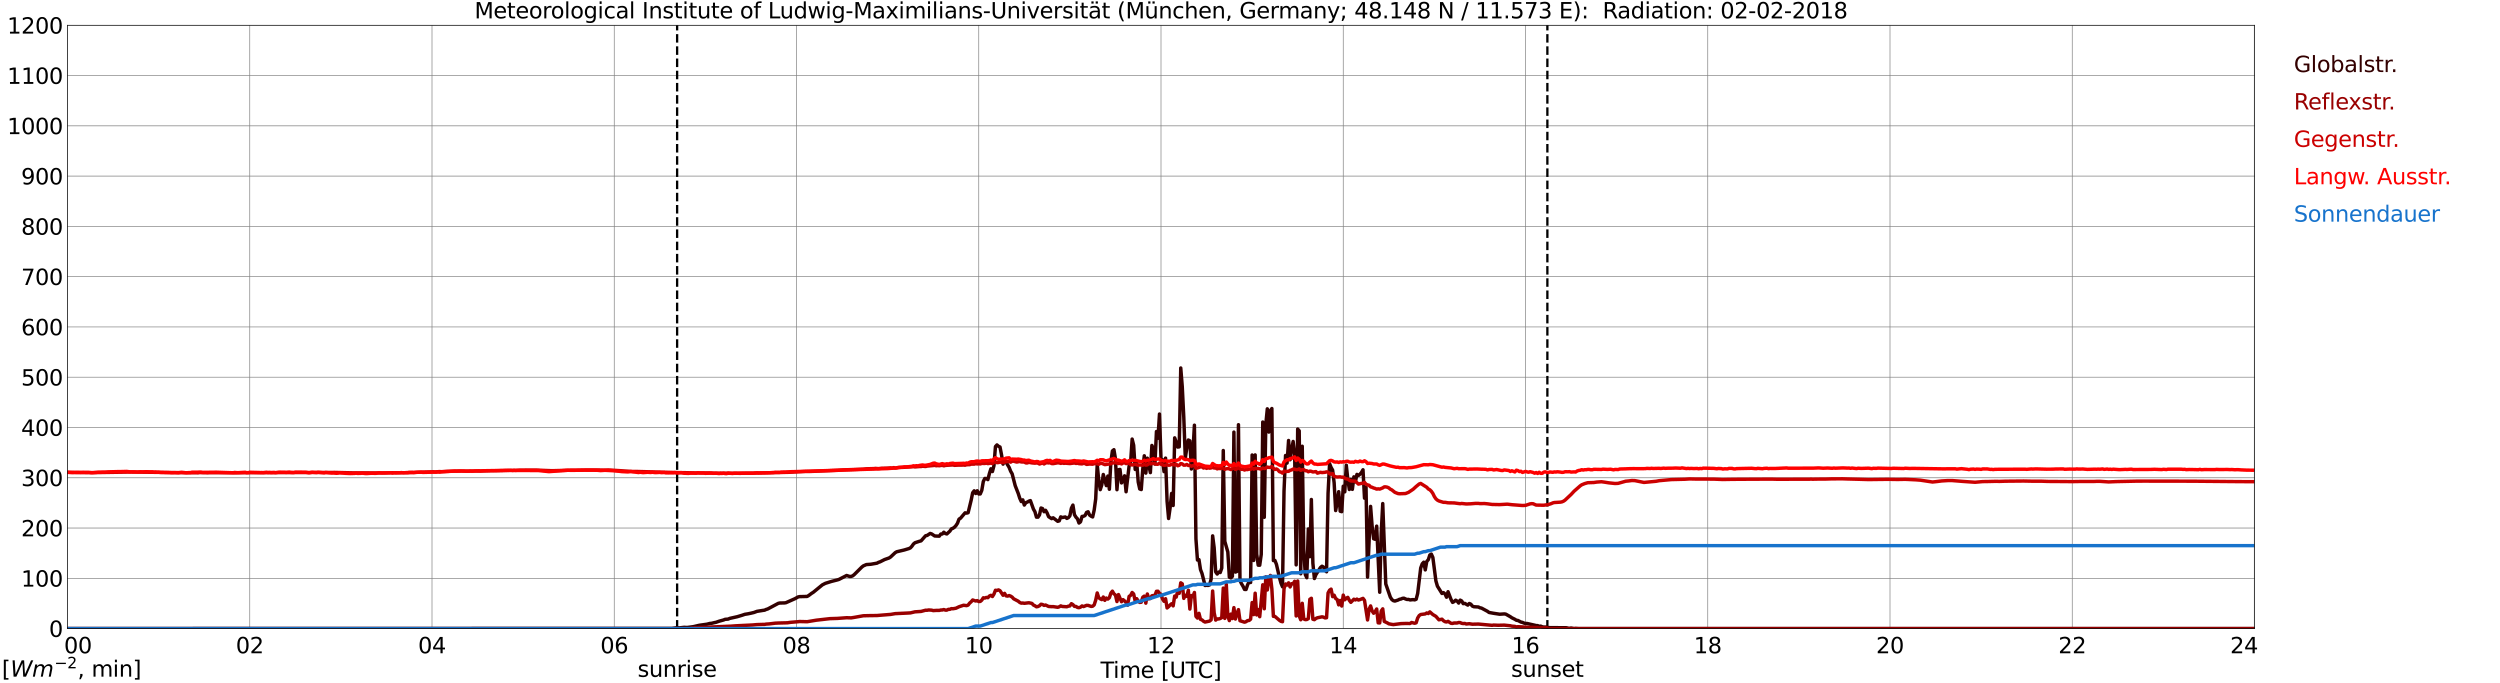 <?xml version="1.0" encoding="utf-8" standalone="no"?>
<!DOCTYPE svg PUBLIC "-//W3C//DTD SVG 1.1//EN"
  "http://www.w3.org/Graphics/SVG/1.1/DTD/svg11.dtd">
<svg xmlns:xlink="http://www.w3.org/1999/xlink" width="1085.4pt" height="296.64pt" viewBox="0 0 1085.4 296.64" xmlns="http://www.w3.org/2000/svg" version="1.1">
 <defs>
  <style type="text/css">*{stroke-linejoin: round; stroke-linecap: butt}</style>
 </defs>
 <g id="figure_1">
  <g id="patch_1">
   <path d="M 0 296.64 
L 1085.4 296.64 
L 1085.4 0 
L 0 0 
z
" style="fill: #ffffff"/>
  </g>
  <g id="axes_1">
   <g id="patch_2">
    <path d="M 29.306 272.909 
L 978.814 272.909 
L 978.814 10.976 
L 29.306 10.976 
z
" style="fill: #ffffff"/>
   </g>
   <g id="patch_3">
    <path d="M 978.814 272.909 
L 978.814 272.909 
L 978.814 10.976 
L 978.814 10.976 
z
" clip-path="url(#p35c844f5e1)" style="fill: #d3d3d3; opacity: 0.25; stroke: #d3d3d3; stroke-linejoin: miter"/>
   </g>
   <g id="matplotlib.axis_1">
    <g id="xtick_1">
     <g id="line2d_1">
      <path d="M 29.306 272.909 
L 29.306 10.976 
" clip-path="url(#p35c844f5e1)" style="fill: none; stroke: #808080; stroke-width: 0.3; stroke-linecap: square"/>
     </g>
     <g id="line2d_2"/>
     <g id="text_1">
      <!--    00 -->
      <g transform="translate(18.733 283.627) scale(0.095 -0.095)">
       <defs>
        <path id="DejaVuSans-20" transform="scale(0.016)"/>
        <path id="DejaVuSans-30" d="M 2034 4250 
Q 1547 4250 1301 3770 
Q 1056 3291 1056 2328 
Q 1056 1369 1301 889 
Q 1547 409 2034 409 
Q 2525 409 2770 889 
Q 3016 1369 3016 2328 
Q 3016 3291 2770 3770 
Q 2525 4250 2034 4250 
z
M 2034 4750 
Q 2819 4750 3233 4129 
Q 3647 3509 3647 2328 
Q 3647 1150 3233 529 
Q 2819 -91 2034 -91 
Q 1250 -91 836 529 
Q 422 1150 422 2328 
Q 422 3509 836 4129 
Q 1250 4750 2034 4750 
z
" transform="scale(0.016)"/>
       </defs>
       <use xlink:href="#DejaVuSans-20"/>
       <use xlink:href="#DejaVuSans-20" transform="translate(31.787 0)"/>
       <use xlink:href="#DejaVuSans-20" transform="translate(63.574 0)"/>
       <use xlink:href="#DejaVuSans-30" transform="translate(95.361 0)"/>
       <use xlink:href="#DejaVuSans-30" transform="translate(158.984 0)"/>
      </g>
     </g>
    </g>
    <g id="xtick_2">
     <g id="line2d_3">
      <path d="M 108.431 272.909 
L 108.431 10.976 
" clip-path="url(#p35c844f5e1)" style="fill: none; stroke: #808080; stroke-width: 0.3; stroke-linecap: square"/>
     </g>
     <g id="line2d_4"/>
     <g id="text_2">
      <!-- 02 -->
      <g transform="translate(102.387 283.627) scale(0.095 -0.095)">
       <defs>
        <path id="DejaVuSans-32" d="M 1228 531 
L 3431 531 
L 3431 0 
L 469 0 
L 469 531 
Q 828 903 1448 1529 
Q 2069 2156 2228 2338 
Q 2531 2678 2651 2914 
Q 2772 3150 2772 3378 
Q 2772 3750 2511 3984 
Q 2250 4219 1831 4219 
Q 1534 4219 1204 4116 
Q 875 4013 500 3803 
L 500 4441 
Q 881 4594 1212 4672 
Q 1544 4750 1819 4750 
Q 2544 4750 2975 4387 
Q 3406 4025 3406 3419 
Q 3406 3131 3298 2873 
Q 3191 2616 2906 2266 
Q 2828 2175 2409 1742 
Q 1991 1309 1228 531 
z
" transform="scale(0.016)"/>
       </defs>
       <use xlink:href="#DejaVuSans-30"/>
       <use xlink:href="#DejaVuSans-32" transform="translate(63.623 0)"/>
      </g>
     </g>
    </g>
    <g id="xtick_3">
     <g id="line2d_5">
      <path d="M 187.557 272.909 
L 187.557 10.976 
" clip-path="url(#p35c844f5e1)" style="fill: none; stroke: #808080; stroke-width: 0.3; stroke-linecap: square"/>
     </g>
     <g id="line2d_6"/>
     <g id="text_3">
      <!-- 04 -->
      <g transform="translate(181.513 283.627) scale(0.095 -0.095)">
       <defs>
        <path id="DejaVuSans-34" d="M 2419 4116 
L 825 1625 
L 2419 1625 
L 2419 4116 
z
M 2253 4666 
L 3047 4666 
L 3047 1625 
L 3713 1625 
L 3713 1100 
L 3047 1100 
L 3047 0 
L 2419 0 
L 2419 1100 
L 313 1100 
L 313 1709 
L 2253 4666 
z
" transform="scale(0.016)"/>
       </defs>
       <use xlink:href="#DejaVuSans-30"/>
       <use xlink:href="#DejaVuSans-34" transform="translate(63.623 0)"/>
      </g>
     </g>
    </g>
    <g id="xtick_4">
     <g id="line2d_7">
      <path d="M 266.683 272.909 
L 266.683 10.976 
" clip-path="url(#p35c844f5e1)" style="fill: none; stroke: #808080; stroke-width: 0.3; stroke-linecap: square"/>
     </g>
     <g id="line2d_8"/>
     <g id="text_4">
      <!-- 06 -->
      <g transform="translate(260.638 283.627) scale(0.095 -0.095)">
       <defs>
        <path id="DejaVuSans-36" d="M 2113 2584 
Q 1688 2584 1439 2293 
Q 1191 2003 1191 1497 
Q 1191 994 1439 701 
Q 1688 409 2113 409 
Q 2538 409 2786 701 
Q 3034 994 3034 1497 
Q 3034 2003 2786 2293 
Q 2538 2584 2113 2584 
z
M 3366 4563 
L 3366 3988 
Q 3128 4100 2886 4159 
Q 2644 4219 2406 4219 
Q 1781 4219 1451 3797 
Q 1122 3375 1075 2522 
Q 1259 2794 1537 2939 
Q 1816 3084 2150 3084 
Q 2853 3084 3261 2657 
Q 3669 2231 3669 1497 
Q 3669 778 3244 343 
Q 2819 -91 2113 -91 
Q 1303 -91 875 529 
Q 447 1150 447 2328 
Q 447 3434 972 4092 
Q 1497 4750 2381 4750 
Q 2619 4750 2861 4703 
Q 3103 4656 3366 4563 
z
" transform="scale(0.016)"/>
       </defs>
       <use xlink:href="#DejaVuSans-30"/>
       <use xlink:href="#DejaVuSans-36" transform="translate(63.623 0)"/>
      </g>
     </g>
    </g>
    <g id="xtick_5">
     <g id="line2d_9">
      <path d="M 345.808 272.909 
L 345.808 10.976 
" clip-path="url(#p35c844f5e1)" style="fill: none; stroke: #808080; stroke-width: 0.3; stroke-linecap: square"/>
     </g>
     <g id="line2d_10"/>
     <g id="text_5">
      <!-- 08 -->
      <g transform="translate(339.764 283.627) scale(0.095 -0.095)">
       <defs>
        <path id="DejaVuSans-38" d="M 2034 2216 
Q 1584 2216 1326 1975 
Q 1069 1734 1069 1313 
Q 1069 891 1326 650 
Q 1584 409 2034 409 
Q 2484 409 2743 651 
Q 3003 894 3003 1313 
Q 3003 1734 2745 1975 
Q 2488 2216 2034 2216 
z
M 1403 2484 
Q 997 2584 770 2862 
Q 544 3141 544 3541 
Q 544 4100 942 4425 
Q 1341 4750 2034 4750 
Q 2731 4750 3128 4425 
Q 3525 4100 3525 3541 
Q 3525 3141 3298 2862 
Q 3072 2584 2669 2484 
Q 3125 2378 3379 2068 
Q 3634 1759 3634 1313 
Q 3634 634 3220 271 
Q 2806 -91 2034 -91 
Q 1263 -91 848 271 
Q 434 634 434 1313 
Q 434 1759 690 2068 
Q 947 2378 1403 2484 
z
M 1172 3481 
Q 1172 3119 1398 2916 
Q 1625 2713 2034 2713 
Q 2441 2713 2670 2916 
Q 2900 3119 2900 3481 
Q 2900 3844 2670 4047 
Q 2441 4250 2034 4250 
Q 1625 4250 1398 4047 
Q 1172 3844 1172 3481 
z
" transform="scale(0.016)"/>
       </defs>
       <use xlink:href="#DejaVuSans-30"/>
       <use xlink:href="#DejaVuSans-38" transform="translate(63.623 0)"/>
      </g>
     </g>
    </g>
    <g id="xtick_6">
     <g id="line2d_11">
      <path d="M 424.934 272.909 
L 424.934 10.976 
" clip-path="url(#p35c844f5e1)" style="fill: none; stroke: #808080; stroke-width: 0.3; stroke-linecap: square"/>
     </g>
     <g id="line2d_12"/>
     <g id="text_6">
      <!-- 10 -->
      <g transform="translate(418.89 283.627) scale(0.095 -0.095)">
       <defs>
        <path id="DejaVuSans-31" d="M 794 531 
L 1825 531 
L 1825 4091 
L 703 3866 
L 703 4441 
L 1819 4666 
L 2450 4666 
L 2450 531 
L 3481 531 
L 3481 0 
L 794 0 
L 794 531 
z
" transform="scale(0.016)"/>
       </defs>
       <use xlink:href="#DejaVuSans-31"/>
       <use xlink:href="#DejaVuSans-30" transform="translate(63.623 0)"/>
      </g>
     </g>
    </g>
    <g id="xtick_7">
     <g id="line2d_13">
      <path d="M 504.06 272.909 
L 504.06 10.976 
" clip-path="url(#p35c844f5e1)" style="fill: none; stroke: #808080; stroke-width: 0.3; stroke-linecap: square"/>
     </g>
     <g id="line2d_14"/>
     <g id="text_7">
      <!-- 12 -->
      <g transform="translate(498.015 283.627) scale(0.095 -0.095)">
       <use xlink:href="#DejaVuSans-31"/>
       <use xlink:href="#DejaVuSans-32" transform="translate(63.623 0)"/>
      </g>
     </g>
    </g>
    <g id="xtick_8">
     <g id="line2d_15">
      <path d="M 583.185 272.909 
L 583.185 10.976 
" clip-path="url(#p35c844f5e1)" style="fill: none; stroke: #808080; stroke-width: 0.3; stroke-linecap: square"/>
     </g>
     <g id="line2d_16"/>
     <g id="text_8">
      <!-- 14 -->
      <g transform="translate(577.141 283.627) scale(0.095 -0.095)">
       <use xlink:href="#DejaVuSans-31"/>
       <use xlink:href="#DejaVuSans-34" transform="translate(63.623 0)"/>
      </g>
     </g>
    </g>
    <g id="xtick_9">
     <g id="line2d_17">
      <path d="M 662.311 272.909 
L 662.311 10.976 
" clip-path="url(#p35c844f5e1)" style="fill: none; stroke: #808080; stroke-width: 0.3; stroke-linecap: square"/>
     </g>
     <g id="line2d_18"/>
     <g id="text_9">
      <!-- 16 -->
      <g transform="translate(656.267 283.627) scale(0.095 -0.095)">
       <use xlink:href="#DejaVuSans-31"/>
       <use xlink:href="#DejaVuSans-36" transform="translate(63.623 0)"/>
      </g>
     </g>
    </g>
    <g id="xtick_10">
     <g id="line2d_19">
      <path d="M 741.437 272.909 
L 741.437 10.976 
" clip-path="url(#p35c844f5e1)" style="fill: none; stroke: #808080; stroke-width: 0.3; stroke-linecap: square"/>
     </g>
     <g id="line2d_20"/>
     <g id="text_10">
      <!-- 18 -->
      <g transform="translate(735.392 283.627) scale(0.095 -0.095)">
       <use xlink:href="#DejaVuSans-31"/>
       <use xlink:href="#DejaVuSans-38" transform="translate(63.623 0)"/>
      </g>
     </g>
    </g>
    <g id="xtick_11">
     <g id="line2d_21">
      <path d="M 820.562 272.909 
L 820.562 10.976 
" clip-path="url(#p35c844f5e1)" style="fill: none; stroke: #808080; stroke-width: 0.3; stroke-linecap: square"/>
     </g>
     <g id="line2d_22"/>
     <g id="text_11">
      <!-- 20 -->
      <g transform="translate(814.518 283.627) scale(0.095 -0.095)">
       <use xlink:href="#DejaVuSans-32"/>
       <use xlink:href="#DejaVuSans-30" transform="translate(63.623 0)"/>
      </g>
     </g>
    </g>
    <g id="xtick_12">
     <g id="line2d_23">
      <path d="M 899.688 272.909 
L 899.688 10.976 
" clip-path="url(#p35c844f5e1)" style="fill: none; stroke: #808080; stroke-width: 0.3; stroke-linecap: square"/>
     </g>
     <g id="line2d_24"/>
     <g id="text_12">
      <!-- 22 -->
      <g transform="translate(893.644 283.627) scale(0.095 -0.095)">
       <use xlink:href="#DejaVuSans-32"/>
       <use xlink:href="#DejaVuSans-32" transform="translate(63.623 0)"/>
      </g>
     </g>
    </g>
    <g id="xtick_13">
     <g id="line2d_25">
      <path d="M 978.814 272.909 
L 978.814 10.976 
" clip-path="url(#p35c844f5e1)" style="fill: none; stroke: #808080; stroke-width: 0.3; stroke-linecap: square"/>
     </g>
     <g id="line2d_26"/>
     <g id="text_13">
      <!-- 24    -->
      <g transform="translate(968.241 283.627) scale(0.095 -0.095)">
       <use xlink:href="#DejaVuSans-32"/>
       <use xlink:href="#DejaVuSans-34" transform="translate(63.623 0)"/>
       <use xlink:href="#DejaVuSans-20" transform="translate(127.246 0)"/>
       <use xlink:href="#DejaVuSans-20" transform="translate(159.033 0)"/>
       <use xlink:href="#DejaVuSans-20" transform="translate(190.82 0)"/>
      </g>
     </g>
    </g>
    <g id="text_14">
     <!-- Time [UTC] -->
     <g transform="translate(477.806 294.322) scale(0.095 -0.095)">
      <defs>
       <path id="DejaVuSans-54" d="M -19 4666 
L 3928 4666 
L 3928 4134 
L 2272 4134 
L 2272 0 
L 1638 0 
L 1638 4134 
L -19 4134 
L -19 4666 
z
" transform="scale(0.016)"/>
       <path id="DejaVuSans-69" d="M 603 3500 
L 1178 3500 
L 1178 0 
L 603 0 
L 603 3500 
z
M 603 4863 
L 1178 4863 
L 1178 4134 
L 603 4134 
L 603 4863 
z
" transform="scale(0.016)"/>
       <path id="DejaVuSans-6d" d="M 3328 2828 
Q 3544 3216 3844 3400 
Q 4144 3584 4550 3584 
Q 5097 3584 5394 3201 
Q 5691 2819 5691 2113 
L 5691 0 
L 5113 0 
L 5113 2094 
Q 5113 2597 4934 2840 
Q 4756 3084 4391 3084 
Q 3944 3084 3684 2787 
Q 3425 2491 3425 1978 
L 3425 0 
L 2847 0 
L 2847 2094 
Q 2847 2600 2669 2842 
Q 2491 3084 2119 3084 
Q 1678 3084 1418 2786 
Q 1159 2488 1159 1978 
L 1159 0 
L 581 0 
L 581 3500 
L 1159 3500 
L 1159 2956 
Q 1356 3278 1631 3431 
Q 1906 3584 2284 3584 
Q 2666 3584 2933 3390 
Q 3200 3197 3328 2828 
z
" transform="scale(0.016)"/>
       <path id="DejaVuSans-65" d="M 3597 1894 
L 3597 1613 
L 953 1613 
Q 991 1019 1311 708 
Q 1631 397 2203 397 
Q 2534 397 2845 478 
Q 3156 559 3463 722 
L 3463 178 
Q 3153 47 2828 -22 
Q 2503 -91 2169 -91 
Q 1331 -91 842 396 
Q 353 884 353 1716 
Q 353 2575 817 3079 
Q 1281 3584 2069 3584 
Q 2775 3584 3186 3129 
Q 3597 2675 3597 1894 
z
M 3022 2063 
Q 3016 2534 2758 2815 
Q 2500 3097 2075 3097 
Q 1594 3097 1305 2825 
Q 1016 2553 972 2059 
L 3022 2063 
z
" transform="scale(0.016)"/>
       <path id="DejaVuSans-5b" d="M 550 4863 
L 1875 4863 
L 1875 4416 
L 1125 4416 
L 1125 -397 
L 1875 -397 
L 1875 -844 
L 550 -844 
L 550 4863 
z
" transform="scale(0.016)"/>
       <path id="DejaVuSans-55" d="M 556 4666 
L 1191 4666 
L 1191 1831 
Q 1191 1081 1462 751 
Q 1734 422 2344 422 
Q 2950 422 3222 751 
Q 3494 1081 3494 1831 
L 3494 4666 
L 4128 4666 
L 4128 1753 
Q 4128 841 3676 375 
Q 3225 -91 2344 -91 
Q 1459 -91 1007 375 
Q 556 841 556 1753 
L 556 4666 
z
" transform="scale(0.016)"/>
       <path id="DejaVuSans-43" d="M 4122 4306 
L 4122 3641 
Q 3803 3938 3442 4084 
Q 3081 4231 2675 4231 
Q 1875 4231 1450 3742 
Q 1025 3253 1025 2328 
Q 1025 1406 1450 917 
Q 1875 428 2675 428 
Q 3081 428 3442 575 
Q 3803 722 4122 1019 
L 4122 359 
Q 3791 134 3420 21 
Q 3050 -91 2638 -91 
Q 1578 -91 968 557 
Q 359 1206 359 2328 
Q 359 3453 968 4101 
Q 1578 4750 2638 4750 
Q 3056 4750 3426 4639 
Q 3797 4528 4122 4306 
z
" transform="scale(0.016)"/>
       <path id="DejaVuSans-5d" d="M 1947 4863 
L 1947 -844 
L 622 -844 
L 622 -397 
L 1369 -397 
L 1369 4416 
L 622 4416 
L 622 4863 
L 1947 4863 
z
" transform="scale(0.016)"/>
      </defs>
      <use xlink:href="#DejaVuSans-54"/>
      <use xlink:href="#DejaVuSans-69" transform="translate(57.959 0)"/>
      <use xlink:href="#DejaVuSans-6d" transform="translate(85.742 0)"/>
      <use xlink:href="#DejaVuSans-65" transform="translate(183.154 0)"/>
      <use xlink:href="#DejaVuSans-20" transform="translate(244.678 0)"/>
      <use xlink:href="#DejaVuSans-5b" transform="translate(276.465 0)"/>
      <use xlink:href="#DejaVuSans-55" transform="translate(315.479 0)"/>
      <use xlink:href="#DejaVuSans-54" transform="translate(388.672 0)"/>
      <use xlink:href="#DejaVuSans-43" transform="translate(443.881 0)"/>
      <use xlink:href="#DejaVuSans-5d" transform="translate(513.705 0)"/>
     </g>
    </g>
   </g>
   <g id="matplotlib.axis_2">
    <g id="ytick_1">
     <g id="line2d_27">
      <path d="M 29.306 272.909 
L 978.814 272.909 
" clip-path="url(#p35c844f5e1)" style="fill: none; stroke: #808080; stroke-width: 0.3; stroke-linecap: square"/>
     </g>
     <g id="line2d_28"/>
     <g id="text_15">
      <!-- 0 -->
      <g transform="translate(21.261 276.518) scale(0.095 -0.095)">
       <use xlink:href="#DejaVuSans-30"/>
      </g>
     </g>
    </g>
    <g id="ytick_2">
     <g id="line2d_29">
      <path d="M 29.306 251.081 
L 978.814 251.081 
" clip-path="url(#p35c844f5e1)" style="fill: none; stroke: #808080; stroke-width: 0.3; stroke-linecap: square"/>
     </g>
     <g id="line2d_30"/>
     <g id="text_16">
      <!-- 100 -->
      <g transform="translate(9.173 254.69) scale(0.095 -0.095)">
       <use xlink:href="#DejaVuSans-31"/>
       <use xlink:href="#DejaVuSans-30" transform="translate(63.623 0)"/>
       <use xlink:href="#DejaVuSans-30" transform="translate(127.246 0)"/>
      </g>
     </g>
    </g>
    <g id="ytick_3">
     <g id="line2d_31">
      <path d="M 29.306 229.253 
L 978.814 229.253 
" clip-path="url(#p35c844f5e1)" style="fill: none; stroke: #808080; stroke-width: 0.3; stroke-linecap: square"/>
     </g>
     <g id="line2d_32"/>
     <g id="text_17">
      <!-- 200 -->
      <g transform="translate(9.173 232.863) scale(0.095 -0.095)">
       <use xlink:href="#DejaVuSans-32"/>
       <use xlink:href="#DejaVuSans-30" transform="translate(63.623 0)"/>
       <use xlink:href="#DejaVuSans-30" transform="translate(127.246 0)"/>
      </g>
     </g>
    </g>
    <g id="ytick_4">
     <g id="line2d_33">
      <path d="M 29.306 207.426 
L 978.814 207.426 
" clip-path="url(#p35c844f5e1)" style="fill: none; stroke: #808080; stroke-width: 0.3; stroke-linecap: square"/>
     </g>
     <g id="line2d_34"/>
     <g id="text_18">
      <!-- 300 -->
      <g transform="translate(9.173 211.035) scale(0.095 -0.095)">
       <defs>
        <path id="DejaVuSans-33" d="M 2597 2516 
Q 3050 2419 3304 2112 
Q 3559 1806 3559 1356 
Q 3559 666 3084 287 
Q 2609 -91 1734 -91 
Q 1441 -91 1130 -33 
Q 819 25 488 141 
L 488 750 
Q 750 597 1062 519 
Q 1375 441 1716 441 
Q 2309 441 2620 675 
Q 2931 909 2931 1356 
Q 2931 1769 2642 2001 
Q 2353 2234 1838 2234 
L 1294 2234 
L 1294 2753 
L 1863 2753 
Q 2328 2753 2575 2939 
Q 2822 3125 2822 3475 
Q 2822 3834 2567 4026 
Q 2313 4219 1838 4219 
Q 1578 4219 1281 4162 
Q 984 4106 628 3988 
L 628 4550 
Q 988 4650 1302 4700 
Q 1616 4750 1894 4750 
Q 2613 4750 3031 4423 
Q 3450 4097 3450 3541 
Q 3450 3153 3228 2886 
Q 3006 2619 2597 2516 
z
" transform="scale(0.016)"/>
       </defs>
       <use xlink:href="#DejaVuSans-33"/>
       <use xlink:href="#DejaVuSans-30" transform="translate(63.623 0)"/>
       <use xlink:href="#DejaVuSans-30" transform="translate(127.246 0)"/>
      </g>
     </g>
    </g>
    <g id="ytick_5">
     <g id="line2d_35">
      <path d="M 29.306 185.598 
L 978.814 185.598 
" clip-path="url(#p35c844f5e1)" style="fill: none; stroke: #808080; stroke-width: 0.3; stroke-linecap: square"/>
     </g>
     <g id="line2d_36"/>
     <g id="text_19">
      <!-- 400 -->
      <g transform="translate(9.173 189.207) scale(0.095 -0.095)">
       <use xlink:href="#DejaVuSans-34"/>
       <use xlink:href="#DejaVuSans-30" transform="translate(63.623 0)"/>
       <use xlink:href="#DejaVuSans-30" transform="translate(127.246 0)"/>
      </g>
     </g>
    </g>
    <g id="ytick_6">
     <g id="line2d_37">
      <path d="M 29.306 163.77 
L 978.814 163.77 
" clip-path="url(#p35c844f5e1)" style="fill: none; stroke: #808080; stroke-width: 0.3; stroke-linecap: square"/>
     </g>
     <g id="line2d_38"/>
     <g id="text_20">
      <!-- 500 -->
      <g transform="translate(9.173 167.379) scale(0.095 -0.095)">
       <defs>
        <path id="DejaVuSans-35" d="M 691 4666 
L 3169 4666 
L 3169 4134 
L 1269 4134 
L 1269 2991 
Q 1406 3038 1543 3061 
Q 1681 3084 1819 3084 
Q 2600 3084 3056 2656 
Q 3513 2228 3513 1497 
Q 3513 744 3044 326 
Q 2575 -91 1722 -91 
Q 1428 -91 1123 -41 
Q 819 9 494 109 
L 494 744 
Q 775 591 1075 516 
Q 1375 441 1709 441 
Q 2250 441 2565 725 
Q 2881 1009 2881 1497 
Q 2881 1984 2565 2268 
Q 2250 2553 1709 2553 
Q 1456 2553 1204 2497 
Q 953 2441 691 2322 
L 691 4666 
z
" transform="scale(0.016)"/>
       </defs>
       <use xlink:href="#DejaVuSans-35"/>
       <use xlink:href="#DejaVuSans-30" transform="translate(63.623 0)"/>
       <use xlink:href="#DejaVuSans-30" transform="translate(127.246 0)"/>
      </g>
     </g>
    </g>
    <g id="ytick_7">
     <g id="line2d_39">
      <path d="M 29.306 141.942 
L 978.814 141.942 
" clip-path="url(#p35c844f5e1)" style="fill: none; stroke: #808080; stroke-width: 0.3; stroke-linecap: square"/>
     </g>
     <g id="line2d_40"/>
     <g id="text_21">
      <!-- 600 -->
      <g transform="translate(9.173 145.551) scale(0.095 -0.095)">
       <use xlink:href="#DejaVuSans-36"/>
       <use xlink:href="#DejaVuSans-30" transform="translate(63.623 0)"/>
       <use xlink:href="#DejaVuSans-30" transform="translate(127.246 0)"/>
      </g>
     </g>
    </g>
    <g id="ytick_8">
     <g id="line2d_41">
      <path d="M 29.306 120.114 
L 978.814 120.114 
" clip-path="url(#p35c844f5e1)" style="fill: none; stroke: #808080; stroke-width: 0.3; stroke-linecap: square"/>
     </g>
     <g id="line2d_42"/>
     <g id="text_22">
      <!-- 700 -->
      <g transform="translate(9.173 123.724) scale(0.095 -0.095)">
       <defs>
        <path id="DejaVuSans-37" d="M 525 4666 
L 3525 4666 
L 3525 4397 
L 1831 0 
L 1172 0 
L 2766 4134 
L 525 4134 
L 525 4666 
z
" transform="scale(0.016)"/>
       </defs>
       <use xlink:href="#DejaVuSans-37"/>
       <use xlink:href="#DejaVuSans-30" transform="translate(63.623 0)"/>
       <use xlink:href="#DejaVuSans-30" transform="translate(127.246 0)"/>
      </g>
     </g>
    </g>
    <g id="ytick_9">
     <g id="line2d_43">
      <path d="M 29.306 98.287 
L 978.814 98.287 
" clip-path="url(#p35c844f5e1)" style="fill: none; stroke: #808080; stroke-width: 0.3; stroke-linecap: square"/>
     </g>
     <g id="line2d_44"/>
     <g id="text_23">
      <!-- 800 -->
      <g transform="translate(9.173 101.896) scale(0.095 -0.095)">
       <use xlink:href="#DejaVuSans-38"/>
       <use xlink:href="#DejaVuSans-30" transform="translate(63.623 0)"/>
       <use xlink:href="#DejaVuSans-30" transform="translate(127.246 0)"/>
      </g>
     </g>
    </g>
    <g id="ytick_10">
     <g id="line2d_45">
      <path d="M 29.306 76.459 
L 978.814 76.459 
" clip-path="url(#p35c844f5e1)" style="fill: none; stroke: #808080; stroke-width: 0.3; stroke-linecap: square"/>
     </g>
     <g id="line2d_46"/>
     <g id="text_24">
      <!-- 900 -->
      <g transform="translate(9.173 80.068) scale(0.095 -0.095)">
       <defs>
        <path id="DejaVuSans-39" d="M 703 97 
L 703 672 
Q 941 559 1184 500 
Q 1428 441 1663 441 
Q 2288 441 2617 861 
Q 2947 1281 2994 2138 
Q 2813 1869 2534 1725 
Q 2256 1581 1919 1581 
Q 1219 1581 811 2004 
Q 403 2428 403 3163 
Q 403 3881 828 4315 
Q 1253 4750 1959 4750 
Q 2769 4750 3195 4129 
Q 3622 3509 3622 2328 
Q 3622 1225 3098 567 
Q 2575 -91 1691 -91 
Q 1453 -91 1209 -44 
Q 966 3 703 97 
z
M 1959 2075 
Q 2384 2075 2632 2365 
Q 2881 2656 2881 3163 
Q 2881 3666 2632 3958 
Q 2384 4250 1959 4250 
Q 1534 4250 1286 3958 
Q 1038 3666 1038 3163 
Q 1038 2656 1286 2365 
Q 1534 2075 1959 2075 
z
" transform="scale(0.016)"/>
       </defs>
       <use xlink:href="#DejaVuSans-39"/>
       <use xlink:href="#DejaVuSans-30" transform="translate(63.623 0)"/>
       <use xlink:href="#DejaVuSans-30" transform="translate(127.246 0)"/>
      </g>
     </g>
    </g>
    <g id="ytick_11">
     <g id="line2d_47">
      <path d="M 29.306 54.631 
L 978.814 54.631 
" clip-path="url(#p35c844f5e1)" style="fill: none; stroke: #808080; stroke-width: 0.3; stroke-linecap: square"/>
     </g>
     <g id="line2d_48"/>
     <g id="text_25">
      <!-- 1000 -->
      <g transform="translate(3.128 58.24) scale(0.095 -0.095)">
       <use xlink:href="#DejaVuSans-31"/>
       <use xlink:href="#DejaVuSans-30" transform="translate(63.623 0)"/>
       <use xlink:href="#DejaVuSans-30" transform="translate(127.246 0)"/>
       <use xlink:href="#DejaVuSans-30" transform="translate(190.869 0)"/>
      </g>
     </g>
    </g>
    <g id="ytick_12">
     <g id="line2d_49">
      <path d="M 29.306 32.803 
L 978.814 32.803 
" clip-path="url(#p35c844f5e1)" style="fill: none; stroke: #808080; stroke-width: 0.3; stroke-linecap: square"/>
     </g>
     <g id="line2d_50"/>
     <g id="text_26">
      <!-- 1100 -->
      <g transform="translate(3.128 36.413) scale(0.095 -0.095)">
       <use xlink:href="#DejaVuSans-31"/>
       <use xlink:href="#DejaVuSans-31" transform="translate(63.623 0)"/>
       <use xlink:href="#DejaVuSans-30" transform="translate(127.246 0)"/>
       <use xlink:href="#DejaVuSans-30" transform="translate(190.869 0)"/>
      </g>
     </g>
    </g>
    <g id="ytick_13">
     <g id="line2d_51">
      <path d="M 29.306 10.976 
L 978.814 10.976 
" clip-path="url(#p35c844f5e1)" style="fill: none; stroke: #808080; stroke-width: 0.3; stroke-linecap: square"/>
     </g>
     <g id="line2d_52"/>
     <g id="text_27">
      <!-- 1200 -->
      <g transform="translate(3.128 14.585) scale(0.095 -0.095)">
       <use xlink:href="#DejaVuSans-31"/>
       <use xlink:href="#DejaVuSans-32" transform="translate(63.623 0)"/>
       <use xlink:href="#DejaVuSans-30" transform="translate(127.246 0)"/>
       <use xlink:href="#DejaVuSans-30" transform="translate(190.869 0)"/>
      </g>
     </g>
    </g>
   </g>
   <g id="line2d_53">
    <path d="M 293.981 272.909 
L 293.981 10.976 
" clip-path="url(#p35c844f5e1)" style="fill: none; stroke-dasharray: 3.7,1.6; stroke-dashoffset: 0; stroke: #000000"/>
   </g>
   <g id="line2d_54">
    <path d="M 671.806 272.909 
L 671.806 10.976 
" clip-path="url(#p35c844f5e1)" style="fill: none; stroke-dasharray: 3.7,1.6; stroke-dashoffset: 0; stroke: #000000"/>
   </g>
   <g id="line2d_55">
    <path d="M 29.306 272.909 
L 291.739 272.845 
L 293.717 272.549 
L 295.036 272.592 
L 297.014 272.359 
L 298.333 272.422 
L 300.971 272.084 
L 303.608 271.47 
L 306.905 271.005 
L 308.224 270.667 
L 308.883 270.626 
L 310.202 270.307 
L 310.861 270.18 
L 312.18 269.715 
L 314.158 269.165 
L 314.818 268.89 
L 316.136 268.786 
L 316.796 268.489 
L 320.093 267.749 
L 322.071 267.155 
L 323.39 266.712 
L 324.708 266.5 
L 326.027 266.225 
L 327.346 265.909 
L 328.665 265.422 
L 331.302 264.998 
L 331.961 264.913 
L 332.621 264.597 
L 333.28 264.407 
L 337.896 261.953 
L 338.555 261.805 
L 340.533 261.764 
L 341.193 261.678 
L 345.149 259.921 
L 346.468 259.181 
L 347.127 259.035 
L 350.424 258.95 
L 351.083 258.568 
L 352.402 257.575 
L 353.062 257.173 
L 357.018 253.936 
L 358.337 253.259 
L 360.974 252.434 
L 362.293 252.096 
L 363.612 251.758 
L 364.271 251.546 
L 367.568 249.854 
L 368.887 250.278 
L 369.546 250.256 
L 370.206 250.003 
L 370.865 249.475 
L 374.162 246.196 
L 374.821 245.687 
L 376.14 245.118 
L 378.118 244.969 
L 380.756 244.504 
L 381.415 244.144 
L 382.074 243.932 
L 384.053 242.937 
L 386.031 242.241 
L 386.69 241.796 
L 388.668 239.936 
L 389.328 239.554 
L 392.624 238.772 
L 393.943 238.369 
L 394.603 238.179 
L 395.262 237.862 
L 395.921 237.142 
L 396.581 236.19 
L 397.24 235.64 
L 399.218 234.985 
L 399.878 234.837 
L 401.856 232.595 
L 402.515 232.469 
L 403.834 231.602 
L 404.493 231.814 
L 405.812 232.702 
L 407.79 232.785 
L 408.45 231.877 
L 409.109 231.833 
L 409.768 231.072 
L 410.428 231.643 
L 411.087 231.814 
L 412.406 230.587 
L 413.065 229.592 
L 413.725 229.36 
L 414.384 228.893 
L 415.043 228.175 
L 415.703 227.16 
L 416.362 225.383 
L 417.022 224.982 
L 419 222.655 
L 419.659 222.781 
L 420.318 222.591 
L 421.637 217.154 
L 422.297 213.941 
L 422.956 213.094 
L 423.615 214.258 
L 424.275 213.072 
L 424.934 214.469 
L 425.593 214.448 
L 426.253 212.882 
L 426.912 209.034 
L 427.572 207.722 
L 428.231 207.764 
L 428.89 208.229 
L 429.55 205.627 
L 430.209 203.534 
L 430.869 204.719 
L 431.528 202.202 
L 432.187 193.868 
L 432.847 193.17 
L 433.506 193.761 
L 434.165 194.08 
L 434.825 197.485 
L 435.484 201.504 
L 436.144 199.768 
L 436.803 200.7 
L 438.122 202.92 
L 438.781 204.592 
L 439.44 205.734 
L 440.759 210.852 
L 442.078 214.236 
L 442.737 216.309 
L 443.397 217.748 
L 444.056 217.028 
L 444.716 219.269 
L 445.375 218.235 
L 446.034 217.979 
L 446.694 217.578 
L 447.353 217.346 
L 448.672 221.026 
L 449.331 222.19 
L 449.991 224.536 
L 450.65 224.536 
L 451.309 223.543 
L 451.969 220.561 
L 452.628 220.815 
L 453.287 222.168 
L 453.947 221.555 
L 454.606 222.696 
L 455.266 224.325 
L 456.584 225.171 
L 457.244 224.811 
L 459.222 226.335 
L 459.881 226.123 
L 460.541 224.41 
L 461.2 224.685 
L 462.519 224.451 
L 463.178 225.067 
L 463.838 224.748 
L 464.497 223.945 
L 465.156 220.644 
L 465.816 219.291 
L 466.475 223.436 
L 467.134 224.536 
L 467.794 225.257 
L 468.453 227.075 
L 469.113 226.566 
L 469.772 224.22 
L 470.431 224.135 
L 471.091 223.818 
L 471.75 222.465 
L 472.409 222.19 
L 473.069 223.648 
L 473.728 224.113 
L 474.388 224.432 
L 475.047 221.47 
L 475.706 216.626 
L 476.366 201.694 
L 477.025 208.526 
L 477.685 212.586 
L 478.344 210.536 
L 479.003 206.009 
L 480.322 210.831 
L 480.981 206.686 
L 481.641 212.418 
L 482.3 200.404 
L 482.96 195.794 
L 483.619 195.243 
L 484.278 199.135 
L 484.938 212.607 
L 485.597 203.957 
L 486.256 203.809 
L 486.916 209.667 
L 487.575 208.842 
L 488.235 206.581 
L 488.894 213.496 
L 490.213 202.307 
L 490.872 200.72 
L 491.532 190.631 
L 492.191 193.318 
L 492.85 203.809 
L 493.51 200.637 
L 494.169 209.287 
L 494.828 212.291 
L 495.488 212.544 
L 496.147 203.641 
L 496.807 197.887 
L 497.466 205.396 
L 498.125 198.924 
L 499.444 205.184 
L 500.103 193.403 
L 500.763 194.735 
L 501.422 201.462 
L 502.082 187.353 
L 502.741 190.273 
L 503.4 179.761 
L 504.06 199.282 
L 504.719 199.6 
L 505.379 204.76 
L 506.038 198.902 
L 506.697 217.621 
L 507.357 225.108 
L 508.016 220.476 
L 508.675 214.216 
L 509.335 219.461 
L 509.994 190.103 
L 510.654 191.858 
L 511.313 194.1 
L 511.972 193.995 
L 512.632 159.773 
L 513.291 167.874 
L 513.95 181.136 
L 514.61 198.88 
L 515.269 194.46 
L 515.929 191.033 
L 516.588 191.393 
L 517.247 203.619 
L 517.907 196.215 
L 518.566 184.605 
L 519.226 233.948 
L 519.885 243.149 
L 520.544 242.981 
L 521.204 247.274 
L 521.863 248.988 
L 523.182 254.191 
L 523.841 254.106 
L 524.501 254.17 
L 525.16 253.936 
L 525.819 251.419 
L 526.479 232.658 
L 527.138 237.821 
L 527.797 248.289 
L 528.457 249.219 
L 529.116 248.353 
L 529.776 248.564 
L 530.435 246.639 
L 531.094 195.601 
L 531.754 235.027 
L 533.073 239.661 
L 533.732 250.594 
L 534.391 250.913 
L 535.051 250.214 
L 535.71 187.608 
L 536.369 248.374 
L 537.029 248.099 
L 537.688 184.393 
L 538.348 252.011 
L 539.007 253.43 
L 539.666 254.53 
L 540.326 255.903 
L 540.985 255.925 
L 541.644 253.936 
L 542.304 252.541 
L 542.963 252.899 
L 543.623 197.548 
L 544.282 243.319 
L 544.941 197.507 
L 545.601 240.591 
L 546.26 245.371 
L 546.919 245.393 
L 547.579 240.695 
L 548.238 183.229 
L 548.898 224.58 
L 549.557 184.244 
L 550.216 177.497 
L 550.876 187.586 
L 551.535 178.259 
L 552.195 177.371 
L 552.854 243.382 
L 553.513 243.319 
L 554.173 245.011 
L 555.491 250.765 
L 556.151 253.174 
L 556.81 254.761 
L 557.47 213.243 
L 558.129 197.76 
L 558.788 201.058 
L 559.448 191.245 
L 560.107 199.6 
L 560.766 195.243 
L 561.426 191.668 
L 562.085 197.103 
L 562.745 245.244 
L 563.404 186.274 
L 564.063 187.058 
L 564.723 249.114 
L 565.382 193.742 
L 566.042 238.836 
L 566.701 249.411 
L 567.36 250.828 
L 568.02 229.655 
L 568.679 241.691 
L 569.338 216.859 
L 569.998 244.504 
L 570.657 251.166 
L 571.317 249.494 
L 572.635 247.401 
L 573.295 246.386 
L 573.954 245.836 
L 574.613 246.174 
L 575.273 247.571 
L 575.932 248.248 
L 576.592 214.153 
L 577.251 201.314 
L 577.91 202.942 
L 578.57 204.106 
L 579.229 209.604 
L 579.889 221.659 
L 580.548 218.043 
L 581.207 213.474 
L 581.867 221.956 
L 582.526 222.146 
L 583.185 211.106 
L 583.845 213.539 
L 584.504 201.969 
L 585.164 208.102 
L 585.823 212.522 
L 586.482 208.146 
L 587.142 212.459 
L 587.801 207.024 
L 588.46 209.161 
L 589.12 205.967 
L 589.779 206.432 
L 590.439 205.902 
L 591.098 205.121 
L 591.757 203.957 
L 592.417 216.288 
L 593.076 211.444 
L 593.736 250.575 
L 595.054 219.863 
L 595.714 228.365 
L 596.373 233.907 
L 597.032 234.138 
L 597.692 228.428 
L 599.011 257.13 
L 599.67 231.41 
L 600.329 218.636 
L 601.648 253.534 
L 603.626 259.245 
L 604.286 260.303 
L 604.945 260.79 
L 605.604 260.958 
L 606.923 260.537 
L 607.582 260.196 
L 608.242 260.07 
L 608.901 259.775 
L 609.561 259.712 
L 610.22 260.05 
L 610.879 260.262 
L 611.539 260.24 
L 612.198 260.471 
L 613.517 260.325 
L 614.176 260.452 
L 614.836 260.177 
L 615.495 257.66 
L 616.814 246.598 
L 617.473 244.799 
L 618.133 244.081 
L 618.792 247.423 
L 619.451 243.743 
L 620.111 243.003 
L 620.77 240.951 
L 621.429 240.569 
L 622.089 242.029 
L 623.408 252.203 
L 624.067 254.486 
L 626.045 257.66 
L 626.705 257.3 
L 627.364 257.85 
L 628.023 259.288 
L 628.683 256.898 
L 630.001 260.325 
L 630.661 261.53 
L 631.32 261.192 
L 631.98 260.578 
L 632.639 260.98 
L 633.298 261.827 
L 633.958 260.556 
L 634.617 260.917 
L 635.276 262.08 
L 635.936 261.953 
L 637.255 262.715 
L 637.914 262.017 
L 638.573 262.311 
L 639.233 263.137 
L 639.892 263.412 
L 641.87 263.538 
L 642.53 263.879 
L 643.189 264.005 
L 645.827 265.422 
L 646.486 265.909 
L 648.464 266.267 
L 651.102 266.67 
L 652.42 266.585 
L 653.08 266.542 
L 653.739 266.627 
L 655.717 267.749 
L 656.377 268.214 
L 657.695 268.868 
L 658.355 269.292 
L 659.014 269.377 
L 660.333 270.076 
L 660.992 270.222 
L 661.652 270.519 
L 662.311 270.689 
L 662.97 270.689 
L 666.267 271.429 
L 666.927 271.597 
L 667.586 271.619 
L 668.246 271.916 
L 668.905 271.831 
L 669.564 272.127 
L 670.224 272.254 
L 671.542 272.232 
L 672.202 272.485 
L 680.114 272.549 
L 680.774 272.741 
L 681.433 272.804 
L 682.092 272.677 
L 683.411 272.909 
L 684.071 272.824 
L 685.389 272.909 
L 978.154 272.909 
L 978.154 272.909 
" clip-path="url(#p35c844f5e1)" style="fill: none; stroke: #330000; stroke-width: 1.5; stroke-linecap: square"/>
   </g>
   <g id="line2d_56">
    <path d="M 29.306 272.909 
L 299.652 272.909 
L 300.311 272.632 
L 300.971 272.717 
L 301.63 272.525 
L 302.949 272.588 
L 303.608 272.442 
L 313.499 272.018 
L 317.455 271.848 
L 319.433 271.7 
L 326.686 271.342 
L 328.665 271.171 
L 331.302 271.086 
L 331.961 271.086 
L 332.621 270.96 
L 333.94 270.877 
L 336.577 270.558 
L 337.896 270.495 
L 341.852 270.39 
L 343.171 270.198 
L 345.149 270.03 
L 346.468 269.923 
L 347.127 269.84 
L 349.765 269.903 
L 350.424 269.923 
L 354.38 269.268 
L 360.315 268.591 
L 363.612 268.486 
L 367.568 268.19 
L 369.546 268.253 
L 370.865 268.041 
L 374.821 267.343 
L 377.459 267.279 
L 380.756 267.238 
L 382.734 267.068 
L 386.69 266.751 
L 388.668 266.413 
L 393.284 266.201 
L 395.262 266.096 
L 397.24 265.629 
L 399.878 265.461 
L 401.856 264.933 
L 402.515 264.953 
L 403.175 264.826 
L 404.493 264.911 
L 405.153 265.101 
L 406.471 265.016 
L 407.79 265.016 
L 408.45 264.848 
L 409.109 264.826 
L 409.768 264.636 
L 410.428 264.889 
L 411.087 264.889 
L 411.746 264.551 
L 412.406 264.551 
L 413.065 264.234 
L 413.725 264.298 
L 415.043 264.064 
L 416.362 263.431 
L 418.34 262.774 
L 419.659 262.944 
L 420.318 262.711 
L 420.978 261.844 
L 421.637 261.272 
L 422.297 260.491 
L 423.615 260.934 
L 424.275 260.766 
L 424.934 261.168 
L 425.593 261.124 
L 426.253 260.554 
L 426.912 259.539 
L 427.572 259.666 
L 428.231 259.369 
L 428.89 259.496 
L 429.55 258.778 
L 430.209 258.461 
L 430.869 258.989 
L 431.528 257.952 
L 432.187 256.261 
L 432.847 256.346 
L 433.506 256.112 
L 434.165 256.451 
L 435.484 258.439 
L 436.144 257.614 
L 436.803 258.692 
L 437.462 258.819 
L 438.122 258.566 
L 438.781 258.819 
L 439.44 259.242 
L 440.1 259.982 
L 442.078 261.019 
L 442.737 261.569 
L 443.397 261.866 
L 444.056 261.803 
L 444.716 261.929 
L 446.694 261.696 
L 448.012 261.971 
L 448.672 262.691 
L 449.331 263.008 
L 449.991 263.451 
L 450.65 263.324 
L 451.309 262.986 
L 451.969 262.331 
L 452.628 262.458 
L 453.287 262.837 
L 453.947 262.669 
L 455.266 263.305 
L 456.584 263.388 
L 457.244 263.368 
L 459.222 263.663 
L 459.881 263.451 
L 460.541 263.049 
L 461.2 263.305 
L 463.178 263.431 
L 463.838 263.176 
L 464.497 263.071 
L 465.156 262.098 
L 465.816 262.499 
L 466.475 263.261 
L 467.134 263.283 
L 467.794 263.726 
L 468.453 263.833 
L 469.113 263.599 
L 469.772 263.071 
L 470.431 263.346 
L 471.75 262.818 
L 472.409 262.837 
L 473.728 263.283 
L 474.388 263.198 
L 475.047 262.626 
L 475.706 260.576 
L 476.366 257.444 
L 477.025 259.496 
L 477.685 260.004 
L 478.344 260.321 
L 479.003 259.201 
L 479.663 260.639 
L 480.322 259.644 
L 480.981 260.089 
L 481.641 259.517 
L 482.3 257.487 
L 482.96 256.662 
L 483.619 257.804 
L 484.278 258.332 
L 484.938 261.168 
L 485.597 258.142 
L 486.916 261.253 
L 487.575 260.343 
L 488.235 260.893 
L 488.894 261.591 
L 489.553 262.755 
L 490.213 258.926 
L 490.872 258.502 
L 491.532 257.234 
L 492.191 257.889 
L 492.85 260.956 
L 493.51 259.919 
L 494.169 260.978 
L 494.828 261.547 
L 495.488 261.462 
L 496.147 259.284 
L 496.807 258.819 
L 497.466 261.866 
L 498.125 257.889 
L 498.785 259.982 
L 499.444 259.856 
L 500.103 258.671 
L 500.763 258.544 
L 501.422 258.566 
L 502.082 256.726 
L 502.741 256.684 
L 503.4 257.614 
L 504.06 257.994 
L 504.719 260.068 
L 505.379 261.061 
L 506.038 259.941 
L 506.697 263.938 
L 507.357 263.388 
L 508.016 262.648 
L 508.675 262.119 
L 509.335 263.049 
L 509.994 258.778 
L 510.654 259.242 
L 511.313 256.599 
L 511.972 257.592 
L 512.632 253.046 
L 513.291 253.469 
L 513.95 259.792 
L 514.61 258.461 
L 515.269 258.904 
L 515.929 256.261 
L 516.588 264.424 
L 517.247 258.566 
L 517.907 259.031 
L 518.566 257.234 
L 519.226 267.598 
L 519.885 268.338 
L 520.544 266.286 
L 521.204 268.908 
L 521.863 269.141 
L 522.522 269.733 
L 523.182 270.071 
L 525.16 269.648 
L 525.819 269.1 
L 526.479 256.599 
L 527.138 266.033 
L 527.797 269.226 
L 528.457 268.696 
L 529.116 268.718 
L 529.776 268.528 
L 530.435 268.148 
L 531.094 255.329 
L 531.754 268.486 
L 532.413 253.722 
L 533.073 267.554 
L 533.732 269.438 
L 534.391 266.625 
L 535.051 268.55 
L 535.71 263.811 
L 536.369 268.762 
L 537.029 266.413 
L 537.688 264.678 
L 538.348 269.501 
L 540.326 270.134 
L 540.985 269.903 
L 541.644 269.438 
L 542.304 269.395 
L 542.963 268.825 
L 543.623 261.611 
L 544.282 266.836 
L 544.941 257.551 
L 545.601 266.985 
L 546.26 264.658 
L 546.919 267.744 
L 548.238 253.892 
L 548.898 264.298 
L 549.557 250.444 
L 550.216 256.134 
L 550.876 251.734 
L 551.535 249.83 
L 552.195 255.733 
L 552.854 267.598 
L 553.513 267.618 
L 555.491 269.331 
L 556.151 269.755 
L 556.81 269.923 
L 557.47 255.562 
L 558.129 253.532 
L 558.788 254.019 
L 559.448 253.046 
L 560.107 254.822 
L 560.766 253.425 
L 561.426 253.447 
L 562.085 252.369 
L 562.745 267.428 
L 563.404 252.242 
L 564.063 267.386 
L 564.723 269.078 
L 565.382 261.929 
L 566.042 268.718 
L 566.701 269.015 
L 567.36 268.971 
L 568.02 268.591 
L 568.679 260.194 
L 569.338 259.751 
L 569.998 268.844 
L 570.657 269.034 
L 571.317 268.506 
L 571.976 268.211 
L 573.954 267.808 
L 574.613 267.936 
L 575.273 268.275 
L 575.932 268.19 
L 576.592 257.444 
L 577.251 256.239 
L 577.91 255.774 
L 578.57 259.031 
L 579.229 258.417 
L 579.889 259.856 
L 580.548 260.279 
L 581.207 262.606 
L 581.867 260.703 
L 582.526 263.113 
L 583.185 258.376 
L 583.845 260.406 
L 584.504 259.729 
L 585.164 259.349 
L 585.823 260.639 
L 586.482 261.506 
L 587.801 260.153 
L 588.46 260.469 
L 589.12 260.109 
L 589.779 260.511 
L 590.439 260.321 
L 591.757 259.792 
L 592.417 260.659 
L 593.736 269.163 
L 594.395 264.509 
L 595.054 263.071 
L 595.714 265.228 
L 596.373 266.243 
L 597.032 265.546 
L 597.692 264.403 
L 598.351 270.41 
L 599.011 270.453 
L 599.67 265.291 
L 600.329 264.339 
L 600.989 269.796 
L 602.307 270.431 
L 602.967 270.833 
L 604.286 271.086 
L 604.945 271.171 
L 608.242 270.748 
L 610.22 270.685 
L 612.198 270.706 
L 612.858 270.263 
L 614.176 270.602 
L 614.836 270.39 
L 615.495 268.316 
L 616.154 267.26 
L 616.814 266.793 
L 618.792 266.539 
L 619.451 266.116 
L 620.111 266.371 
L 620.77 265.651 
L 622.089 266.814 
L 623.408 267.598 
L 624.726 269.1 
L 626.045 268.825 
L 626.705 269.501 
L 627.364 269.903 
L 628.023 270.052 
L 628.683 269.755 
L 630.001 270.621 
L 630.661 270.665 
L 631.32 270.473 
L 632.639 270.473 
L 633.298 270.263 
L 633.958 270.305 
L 634.617 270.621 
L 635.276 270.728 
L 635.936 270.665 
L 636.595 270.918 
L 637.914 270.792 
L 639.233 271.003 
L 641.87 270.94 
L 647.805 271.49 
L 648.464 271.383 
L 650.442 271.468 
L 653.08 271.405 
L 655.717 271.68 
L 656.377 271.848 
L 657.695 271.955 
L 658.355 272.186 
L 659.014 272.082 
L 660.992 272.186 
L 662.311 272.293 
L 665.608 272.376 
L 666.927 272.442 
L 667.586 272.442 
L 668.246 272.695 
L 668.905 272.505 
L 670.883 272.546 
L 671.542 272.483 
L 672.202 272.909 
L 978.154 272.909 
L 978.154 272.909 
" clip-path="url(#p35c844f5e1)" style="fill: none; stroke: #990000; stroke-width: 1.5; stroke-linecap: square"/>
   </g>
   <g id="line2d_57">
    <path d="M 29.306 205.068 
L 39.197 205.203 
L 40.515 205.203 
L 41.834 205.179 
L 57 204.937 
L 86.013 205.293 
L 86.672 205.173 
L 87.991 205.232 
L 89.309 205.238 
L 89.969 205.293 
L 91.288 205.238 
L 101.178 205.245 
L 101.838 205.31 
L 103.156 205.249 
L 105.794 205.251 
L 109.75 205.201 
L 113.047 205.225 
L 145.357 205.107 
L 149.313 205.201 
L 152.61 205.282 
L 167.116 205.337 
L 169.754 205.247 
L 176.348 205.223 
L 177.007 205.164 
L 177.666 205.221 
L 178.985 205.066 
L 179.645 205.175 
L 181.623 205.016 
L 188.217 204.83 
L 188.876 204.898 
L 190.854 204.734 
L 191.513 204.795 
L 194.151 204.636 
L 195.47 204.612 
L 198.107 204.514 
L 200.745 204.505 
L 202.723 204.562 
L 206.679 204.485 
L 207.998 204.533 
L 213.273 204.378 
L 215.251 204.372 
L 217.889 204.315 
L 221.845 204.191 
L 222.504 204.267 
L 223.164 204.169 
L 223.823 204.226 
L 225.801 204.097 
L 233.054 204.09 
L 236.351 204.234 
L 239.648 204.359 
L 247.561 204.154 
L 250.858 204.123 
L 254.155 204.06 
L 260.089 204.055 
L 262.726 204.125 
L 264.045 204.051 
L 265.364 204.103 
L 274.595 204.693 
L 275.914 204.675 
L 295.696 205.212 
L 297.014 205.206 
L 301.63 205.317 
L 304.927 205.321 
L 308.224 205.339 
L 310.202 205.446 
L 312.839 205.426 
L 321.411 205.496 
L 324.049 205.446 
L 325.368 205.444 
L 342.512 205.051 
L 349.765 204.688 
L 351.743 204.684 
L 363.612 204.199 
L 364.93 204.09 
L 366.249 204.003 
L 374.821 203.684 
L 376.14 203.531 
L 379.437 203.44 
L 380.096 203.361 
L 381.415 203.462 
L 382.734 203.285 
L 385.371 203.215 
L 386.69 203.13 
L 387.349 203.217 
L 388.009 203.012 
L 388.668 203.228 
L 389.987 202.949 
L 391.306 202.942 
L 395.921 202.687 
L 396.581 202.604 
L 397.24 202.724 
L 399.218 202.554 
L 399.878 202.562 
L 400.537 202.414 
L 401.856 202.543 
L 402.515 202.364 
L 405.153 202.121 
L 405.812 202.034 
L 406.471 202.217 
L 407.131 202.13 
L 407.79 202.211 
L 409.109 201.995 
L 409.768 202.263 
L 410.428 202.06 
L 413.725 201.866 
L 414.384 202.028 
L 415.703 201.96 
L 417.681 201.938 
L 418.34 201.894 
L 419 201.986 
L 419.659 201.766 
L 420.978 201.744 
L 421.637 201.504 
L 422.956 201.523 
L 423.615 201.29 
L 424.275 201.432 
L 424.934 201.338 
L 425.593 201.429 
L 426.253 201.196 
L 427.572 201.218 
L 428.231 201.085 
L 428.89 201.288 
L 430.209 201.067 
L 430.869 201.257 
L 431.528 200.713 
L 432.187 200.598 
L 432.847 200.873 
L 433.506 200.814 
L 434.165 200.604 
L 435.484 200.853 
L 436.803 200.449 
L 438.122 200.351 
L 438.781 200.652 
L 439.44 200.22 
L 440.1 200.246 
L 441.419 200.615 
L 442.737 200.345 
L 443.397 200.559 
L 444.716 200.593 
L 445.375 200.982 
L 446.034 200.978 
L 446.694 200.724 
L 448.012 200.973 
L 449.331 201.095 
L 449.991 200.997 
L 450.65 201.087 
L 451.309 201.46 
L 452.628 200.991 
L 453.287 201.432 
L 453.947 201.006 
L 454.606 200.906 
L 455.266 200.986 
L 455.925 200.892 
L 456.584 201.261 
L 457.244 201.292 
L 459.222 200.938 
L 459.881 200.973 
L 460.541 201.189 
L 461.2 201.002 
L 461.859 201.172 
L 462.519 201.102 
L 464.497 201.261 
L 466.475 201.006 
L 467.134 201.202 
L 467.794 201.115 
L 468.453 201.298 
L 469.772 201.405 
L 470.431 201.172 
L 471.091 201.259 
L 471.75 201.635 
L 473.069 201.46 
L 474.388 201.539 
L 475.047 201.298 
L 476.366 201.316 
L 477.025 201.573 
L 477.685 201.194 
L 478.344 201.157 
L 479.663 201.731 
L 482.3 201.355 
L 482.96 200.943 
L 483.619 200.995 
L 484.278 200.823 
L 485.597 201.248 
L 486.256 201.111 
L 486.916 201.423 
L 487.575 201.004 
L 488.235 200.871 
L 488.894 201.288 
L 489.553 201.098 
L 490.213 201.168 
L 490.872 201.689 
L 491.532 201.901 
L 492.191 201.667 
L 492.85 201.587 
L 494.169 201.988 
L 494.828 201.855 
L 496.147 201.973 
L 496.807 201.65 
L 497.466 201.947 
L 498.125 201.818 
L 498.785 201.253 
L 499.444 201.395 
L 500.763 201.174 
L 502.082 201.552 
L 502.741 201.558 
L 503.4 201.043 
L 504.06 201.563 
L 505.379 202.006 
L 506.038 201.945 
L 506.697 201.742 
L 507.357 201.993 
L 508.016 201.912 
L 508.675 201.565 
L 509.994 201.89 
L 510.654 201.512 
L 511.313 202.222 
L 511.972 202.008 
L 512.632 201.261 
L 513.291 201.408 
L 513.95 201.962 
L 514.61 201.953 
L 515.269 201.652 
L 515.929 202.108 
L 516.588 202.052 
L 517.247 202.407 
L 517.907 202.222 
L 518.566 201.842 
L 519.226 203.272 
L 519.885 203.165 
L 521.204 202.7 
L 521.863 202.667 
L 522.522 203.206 
L 523.182 202.975 
L 523.841 203.348 
L 524.501 203.088 
L 525.16 203.265 
L 525.819 203.154 
L 526.479 202.905 
L 527.138 203.2 
L 527.797 203.202 
L 528.457 203.562 
L 529.116 203.355 
L 529.776 203.457 
L 530.435 203.237 
L 531.094 203.259 
L 531.754 203.745 
L 532.413 203.527 
L 533.073 203.451 
L 533.732 203.555 
L 534.391 203.863 
L 535.71 203.023 
L 536.369 203.802 
L 537.029 203.514 
L 537.688 202.802 
L 538.348 203.547 
L 539.007 203.756 
L 539.666 203.752 
L 540.326 204.071 
L 540.985 203.828 
L 541.644 203.885 
L 542.304 203.61 
L 542.963 203.78 
L 543.623 203.093 
L 544.282 203.686 
L 544.941 203.304 
L 545.601 203.468 
L 546.26 203.348 
L 546.919 203.569 
L 547.579 203.601 
L 548.238 203.187 
L 548.898 203.435 
L 549.557 203.246 
L 550.216 202.789 
L 550.876 202.933 
L 551.535 202.94 
L 552.195 202.519 
L 552.854 203.32 
L 553.513 203.817 
L 554.173 203.599 
L 554.832 204.036 
L 555.491 204.815 
L 556.151 204.972 
L 556.81 205.411 
L 557.47 204.546 
L 558.129 204.765 
L 558.788 204.64 
L 559.448 204.634 
L 560.107 204.206 
L 560.766 204.025 
L 561.426 203.627 
L 562.085 203.7 
L 562.745 203.909 
L 563.404 203.896 
L 564.063 203.566 
L 564.723 204.206 
L 565.382 203.913 
L 566.042 203.887 
L 566.701 204.357 
L 567.36 204.387 
L 568.02 204.837 
L 568.679 204.531 
L 569.338 204.64 
L 569.998 204.915 
L 571.317 204.749 
L 571.976 205.433 
L 573.295 205.044 
L 573.954 205.179 
L 575.273 205.055 
L 575.932 204.85 
L 576.592 205.024 
L 577.251 205.695 
L 577.91 205.876 
L 578.57 205.633 
L 579.229 206.734 
L 579.889 207.002 
L 580.548 207.111 
L 581.867 207.02 
L 582.526 207.201 
L 583.185 207.133 
L 583.845 207.62 
L 584.504 207.901 
L 585.164 207.982 
L 585.823 208.486 
L 586.482 208.809 
L 588.46 208.923 
L 589.779 210.171 
L 591.098 209.855 
L 591.757 209.848 
L 592.417 209.445 
L 593.076 210.228 
L 593.736 210.529 
L 594.395 210.684 
L 595.054 211.392 
L 595.714 211.56 
L 596.373 211.876 
L 597.032 212.057 
L 597.692 212.367 
L 598.351 212.221 
L 599.011 212.356 
L 600.329 211.817 
L 600.989 211.374 
L 601.648 211.387 
L 602.307 211.52 
L 602.967 211.826 
L 603.626 212.376 
L 604.286 212.706 
L 605.604 213.756 
L 606.923 214.282 
L 607.582 214.373 
L 610.22 214.275 
L 611.539 213.745 
L 613.517 212.422 
L 614.836 211.21 
L 616.154 210.123 
L 616.814 209.89 
L 619.451 211.562 
L 620.111 212.289 
L 620.77 212.645 
L 621.429 213.284 
L 622.089 214.234 
L 622.748 215.593 
L 623.408 216.567 
L 624.067 217.141 
L 624.726 217.501 
L 626.705 218.101 
L 627.364 218.08 
L 628.683 218.302 
L 630.001 218.331 
L 631.32 218.35 
L 632.639 218.529 
L 633.958 218.693 
L 634.617 218.584 
L 636.595 218.802 
L 638.573 218.724 
L 640.552 218.555 
L 641.87 218.553 
L 642.53 218.649 
L 644.508 218.619 
L 645.827 218.741 
L 647.805 219.01 
L 651.102 219.079 
L 654.399 218.885 
L 656.377 219.119 
L 660.992 219.47 
L 662.311 219.416 
L 664.289 218.761 
L 664.949 218.669 
L 665.608 218.704 
L 666.927 219.285 
L 670.224 219.346 
L 672.202 219.064 
L 673.521 218.638 
L 674.18 218.337 
L 674.839 218.176 
L 677.477 218.016 
L 678.136 217.881 
L 678.796 217.608 
L 679.455 217.163 
L 682.092 214.683 
L 683.411 213.264 
L 686.049 210.946 
L 686.708 210.488 
L 688.027 209.949 
L 689.346 209.576 
L 691.983 209.486 
L 693.302 209.292 
L 695.28 209.154 
L 696.599 209.329 
L 698.577 209.643 
L 701.215 209.918 
L 702.533 209.851 
L 705.83 208.923 
L 707.149 208.801 
L 708.468 208.622 
L 709.786 208.663 
L 713.743 209.453 
L 719.018 208.949 
L 720.337 208.698 
L 725.612 208.216 
L 731.546 208.065 
L 733.524 207.928 
L 736.821 208 
L 739.459 207.989 
L 744.074 208.021 
L 748.031 208.183 
L 750.668 208.128 
L 754.624 208.085 
L 769.131 208.011 
L 771.768 208.087 
L 774.406 208.074 
L 779.021 208.059 
L 785.615 208.052 
L 786.275 207.989 
L 786.934 208.061 
L 788.253 208.013 
L 790.89 207.997 
L 792.209 208.002 
L 795.506 207.899 
L 800.122 207.884 
L 802.1 207.952 
L 807.375 208.089 
L 811.331 208.209 
L 813.969 208.168 
L 819.903 208.1 
L 823.859 208.168 
L 827.156 208.104 
L 828.475 208.163 
L 831.772 208.323 
L 833.75 208.475 
L 839.025 209.27 
L 841.003 209.056 
L 842.981 208.809 
L 845.619 208.644 
L 847.597 208.644 
L 852.213 209.012 
L 857.488 209.381 
L 860.785 209.087 
L 863.422 209.047 
L 866.719 208.962 
L 868.038 209.006 
L 870.675 208.916 
L 878.588 208.84 
L 882.544 208.921 
L 883.863 208.908 
L 886.5 208.925 
L 889.138 209.017 
L 895.732 209.06 
L 899.688 209.095 
L 903.644 209.03 
L 908.919 209.041 
L 910.238 208.98 
L 911.557 208.967 
L 915.513 209.231 
L 918.81 209.087 
L 927.382 208.897 
L 930.679 208.873 
L 951.779 208.91 
L 968.923 209.069 
L 972.879 209.1 
L 978.154 209.13 
L 978.154 209.13 
" clip-path="url(#p35c844f5e1)" style="fill: none; stroke: #cc0000; stroke-width: 1.5; stroke-linecap: square"/>
   </g>
   <g id="line2d_58">
    <path d="M 29.306 205.046 
L 31.284 205.151 
L 38.537 205.083 
L 39.856 205.219 
L 41.175 205.145 
L 42.493 205.016 
L 45.79 204.963 
L 47.109 204.863 
L 51.065 204.754 
L 53.043 204.728 
L 55.022 204.671 
L 56.34 204.843 
L 58.319 204.874 
L 59.637 204.942 
L 60.956 204.819 
L 61.615 204.874 
L 63.594 204.802 
L 65.572 204.878 
L 66.231 204.852 
L 66.89 204.979 
L 67.55 204.926 
L 68.209 205.038 
L 68.869 204.968 
L 69.528 205.103 
L 73.484 205.19 
L 74.803 205.254 
L 76.122 205.201 
L 77.441 205.282 
L 78.759 205.048 
L 80.737 205.284 
L 82.056 205.175 
L 82.716 205.195 
L 83.375 205.005 
L 87.331 204.987 
L 87.991 205.083 
L 93.925 205.014 
L 100.519 205.232 
L 101.178 205.267 
L 101.838 205.118 
L 103.156 205.227 
L 106.453 205.042 
L 107.113 205.225 
L 107.772 205.221 
L 108.431 205.062 
L 114.366 205.21 
L 115.685 205.04 
L 116.344 205.151 
L 117.003 205.079 
L 117.663 205.179 
L 118.982 205.105 
L 119.641 205.236 
L 120.96 205.011 
L 123.597 205.038 
L 124.257 205.096 
L 125.575 204.957 
L 126.235 205.094 
L 127.553 205.169 
L 128.213 204.985 
L 132.829 205.044 
L 134.147 205.278 
L 135.466 205.018 
L 137.444 205.171 
L 138.104 205.024 
L 140.741 205.31 
L 141.4 205.121 
L 144.038 205.398 
L 144.697 205.356 
L 146.016 205.476 
L 146.676 205.439 
L 147.335 205.269 
L 148.654 205.372 
L 149.972 205.494 
L 151.951 205.583 
L 153.929 205.529 
L 154.588 205.409 
L 155.247 205.548 
L 156.566 205.496 
L 157.226 205.415 
L 158.544 205.575 
L 159.204 205.605 
L 161.182 205.459 
L 163.16 205.516 
L 164.479 205.254 
L 165.798 205.356 
L 169.754 205.247 
L 170.413 205.4 
L 171.073 205.241 
L 171.732 205.31 
L 173.71 205.232 
L 174.37 205.179 
L 175.029 205.28 
L 176.348 205.201 
L 177.007 205.249 
L 177.666 205.051 
L 178.985 205.193 
L 180.304 205.064 
L 182.282 205.014 
L 182.941 204.994 
L 183.601 205.105 
L 187.557 204.998 
L 189.535 204.985 
L 190.195 204.876 
L 190.854 205.009 
L 191.513 204.837 
L 194.151 204.719 
L 197.448 204.505 
L 198.107 204.577 
L 199.426 204.483 
L 203.382 204.56 
L 204.042 204.474 
L 204.701 204.566 
L 207.998 204.385 
L 208.657 204.483 
L 209.976 204.374 
L 219.207 204.234 
L 233.714 204.289 
L 238.329 204.767 
L 246.242 204.178 
L 248.88 204.204 
L 253.495 204.127 
L 257.451 204.147 
L 259.43 204.188 
L 260.748 204.311 
L 262.726 204.188 
L 266.023 204.363 
L 268.661 204.594 
L 269.98 204.754 
L 272.617 204.889 
L 273.936 204.723 
L 277.233 205.166 
L 277.892 205.024 
L 279.211 205.199 
L 281.189 205.044 
L 282.508 205.142 
L 283.167 205.029 
L 284.486 205.201 
L 286.464 205.096 
L 287.124 205.206 
L 288.442 205.149 
L 289.102 205.313 
L 292.399 205.26 
L 293.058 205.171 
L 293.717 205.339 
L 294.377 205.352 
L 295.696 205.169 
L 297.014 205.459 
L 298.992 205.542 
L 299.652 205.406 
L 302.289 205.444 
L 302.949 205.212 
L 303.608 205.33 
L 305.586 205.372 
L 306.246 205.505 
L 308.883 205.387 
L 309.543 205.496 
L 310.861 205.437 
L 312.18 205.605 
L 312.839 205.511 
L 313.499 205.542 
L 314.158 205.424 
L 314.818 205.592 
L 315.477 205.631 
L 316.136 205.378 
L 317.455 205.511 
L 318.114 205.559 
L 318.774 205.433 
L 323.39 205.422 
L 326.027 205.413 
L 326.686 205.468 
L 328.665 205.269 
L 329.324 205.352 
L 330.643 205.319 
L 333.28 205.278 
L 335.918 205.158 
L 336.577 205.068 
L 338.555 205.114 
L 339.215 204.979 
L 341.193 204.935 
L 343.171 204.8 
L 344.49 204.771 
L 354.38 204.466 
L 385.371 203.446 
L 388.009 203.243 
L 389.328 203.156 
L 390.646 202.914 
L 391.965 202.829 
L 392.624 202.682 
L 393.943 202.676 
L 395.921 202.453 
L 396.581 202.224 
L 397.24 202.322 
L 397.899 202.178 
L 398.559 202.276 
L 399.218 202.067 
L 400.537 201.864 
L 401.196 201.997 
L 401.856 202.014 
L 403.834 201.63 
L 405.153 201.106 
L 405.812 201.041 
L 406.471 201.37 
L 407.79 201.661 
L 409.109 201.274 
L 409.768 201.501 
L 410.428 201.532 
L 411.087 201.346 
L 411.746 201.504 
L 412.406 201.235 
L 413.725 201.082 
L 414.384 201.288 
L 417.681 201.178 
L 418.34 201.133 
L 419 201.224 
L 419.659 201.006 
L 420.318 201.104 
L 420.978 200.687 
L 421.637 200.467 
L 422.956 200.465 
L 423.615 200.253 
L 424.275 200.161 
L 425.593 200.329 
L 426.253 200.076 
L 429.55 200 
L 430.209 199.755 
L 430.869 200.074 
L 431.528 199.275 
L 432.187 198.694 
L 432.847 199.181 
L 433.506 199.397 
L 436.144 199.247 
L 436.803 198.906 
L 438.122 198.764 
L 438.781 199.509 
L 439.44 199.31 
L 440.759 199.36 
L 441.419 199.389 
L 442.078 199.303 
L 443.397 199.522 
L 444.056 199.731 
L 444.716 199.727 
L 445.375 199.967 
L 446.694 199.795 
L 447.353 200.122 
L 449.331 200.545 
L 449.991 200.364 
L 450.65 200.41 
L 451.309 200.762 
L 453.287 200.397 
L 453.947 200.054 
L 454.606 199.869 
L 455.266 200.013 
L 455.925 199.877 
L 456.584 200.436 
L 457.244 200.34 
L 458.563 199.781 
L 459.881 199.939 
L 460.541 200.194 
L 463.838 200.358 
L 465.156 200.194 
L 466.475 199.947 
L 467.134 200.104 
L 468.453 200.157 
L 469.772 200.305 
L 470.431 200.115 
L 471.75 200.408 
L 472.409 200.554 
L 474.388 200.46 
L 475.047 200.517 
L 475.706 200.251 
L 476.366 199.836 
L 477.025 200.115 
L 477.685 199.585 
L 479.003 199.618 
L 479.663 199.976 
L 480.322 200.08 
L 483.619 199.048 
L 484.938 199.738 
L 485.597 199.768 
L 486.916 200.24 
L 487.575 200.074 
L 488.235 199.644 
L 488.894 200.294 
L 489.553 200.401 
L 490.213 199.941 
L 490.872 199.976 
L 491.532 199.786 
L 492.191 199.891 
L 492.85 199.873 
L 495.488 200.46 
L 496.147 200.238 
L 496.807 199.81 
L 497.466 200.211 
L 498.125 199.808 
L 498.785 199.792 
L 499.444 199.659 
L 500.763 199.1 
L 501.422 199.552 
L 502.741 199.253 
L 503.4 199.332 
L 504.06 199.849 
L 505.379 200.207 
L 506.038 199.915 
L 506.697 200.303 
L 507.357 200.216 
L 508.016 200.242 
L 508.675 199.895 
L 509.335 200.035 
L 509.994 199.882 
L 510.654 199.884 
L 511.972 199.511 
L 512.632 198.47 
L 513.291 198.467 
L 513.95 199.255 
L 514.61 199.52 
L 515.269 199.452 
L 515.929 199.572 
L 516.588 199.956 
L 517.907 199.812 
L 518.566 199.939 
L 519.226 201.261 
L 519.885 201.685 
L 520.544 201.434 
L 522.522 202.15 
L 523.182 202.381 
L 525.16 202.525 
L 525.819 202.477 
L 526.479 201.233 
L 527.797 202.121 
L 529.116 202.257 
L 530.435 202.158 
L 531.094 200.762 
L 531.754 201.715 
L 532.413 200.609 
L 533.073 201.462 
L 533.732 202.054 
L 534.391 202.023 
L 535.051 202.2 
L 535.71 201.246 
L 536.369 202.047 
L 537.029 201.907 
L 537.688 201.028 
L 538.348 202.067 
L 539.007 202.381 
L 540.326 202.632 
L 540.985 202.602 
L 542.304 202.342 
L 542.963 202.279 
L 543.623 201.063 
L 544.282 201.53 
L 544.941 200.279 
L 545.601 201.058 
L 546.26 201.189 
L 546.919 201.602 
L 547.579 200.999 
L 548.238 199.548 
L 548.898 200.347 
L 549.557 199.183 
L 550.216 199.024 
L 550.876 198.745 
L 552.195 198.481 
L 552.854 200.421 
L 553.513 200.877 
L 554.173 201.102 
L 555.491 201.897 
L 556.81 202.303 
L 557.47 200.528 
L 558.788 199.585 
L 559.448 199.62 
L 560.107 199.087 
L 560.766 198.991 
L 562.085 198.371 
L 562.745 199.932 
L 563.404 198.862 
L 564.063 199.378 
L 564.723 200.611 
L 565.382 199.917 
L 566.042 200.27 
L 566.701 201.037 
L 567.36 201.447 
L 568.02 201.39 
L 568.679 200.659 
L 569.338 200.177 
L 569.998 201.002 
L 570.657 201.471 
L 571.317 201.471 
L 571.976 201.626 
L 575.273 201.397 
L 575.932 201.36 
L 577.251 200.006 
L 577.91 199.869 
L 578.57 200.135 
L 579.229 200.537 
L 579.889 200.613 
L 580.548 200.554 
L 581.207 200.777 
L 581.867 200.526 
L 582.526 200.644 
L 583.185 200.449 
L 583.845 200.556 
L 584.504 200.286 
L 585.164 200.262 
L 585.823 200.576 
L 586.482 200.665 
L 587.142 200.598 
L 587.801 200.7 
L 588.46 200.292 
L 589.12 200.486 
L 589.779 200.526 
L 590.439 200.17 
L 591.098 200.401 
L 591.757 200.456 
L 592.417 200.054 
L 593.076 200.434 
L 593.736 201.222 
L 594.395 201.104 
L 595.714 201.24 
L 596.373 201.449 
L 597.692 201.434 
L 598.351 201.814 
L 599.011 202.034 
L 600.329 201.453 
L 600.989 201.497 
L 603.626 202.307 
L 606.264 202.894 
L 606.923 202.818 
L 607.582 203.036 
L 608.901 203.049 
L 609.561 203.016 
L 610.879 203.178 
L 611.539 203.043 
L 612.858 202.992 
L 614.836 202.645 
L 618.133 201.746 
L 620.111 201.798 
L 620.77 201.667 
L 622.089 201.774 
L 626.045 202.844 
L 626.705 202.746 
L 627.364 202.916 
L 630.001 203.165 
L 631.32 203.503 
L 632.639 203.322 
L 633.298 203.497 
L 635.936 203.47 
L 636.595 203.575 
L 637.255 203.802 
L 637.914 203.662 
L 641.211 203.608 
L 643.189 203.708 
L 644.508 203.728 
L 645.167 203.772 
L 645.827 204.02 
L 646.486 203.83 
L 647.805 203.78 
L 648.464 204.038 
L 649.783 203.848 
L 651.761 204.263 
L 652.42 204.295 
L 653.08 204.014 
L 655.058 204.274 
L 655.717 204.684 
L 656.377 204.376 
L 657.695 204.896 
L 658.355 204.143 
L 659.014 204.317 
L 659.674 204.741 
L 660.333 204.61 
L 660.992 205.107 
L 662.311 204.675 
L 663.63 205.048 
L 664.289 204.78 
L 665.608 205.125 
L 666.267 205.45 
L 666.927 205.155 
L 667.586 205.555 
L 668.246 205.042 
L 668.905 205.513 
L 669.564 205.492 
L 670.224 205.005 
L 670.883 204.826 
L 671.542 205.092 
L 672.202 205.169 
L 672.861 204.913 
L 674.18 205.055 
L 674.839 204.872 
L 675.499 204.944 
L 676.158 204.813 
L 677.477 204.966 
L 678.136 205.083 
L 678.796 205.044 
L 679.455 204.813 
L 680.774 204.821 
L 681.433 204.778 
L 682.092 204.955 
L 683.411 204.867 
L 684.071 204.933 
L 684.73 204.492 
L 685.389 204.263 
L 686.049 204.178 
L 686.708 203.911 
L 687.368 204.079 
L 688.027 203.922 
L 688.686 203.929 
L 689.346 203.802 
L 690.005 203.804 
L 690.664 203.955 
L 691.324 203.937 
L 691.983 203.754 
L 695.28 203.824 
L 695.939 203.691 
L 697.918 203.802 
L 699.236 203.713 
L 700.555 203.985 
L 701.215 203.804 
L 702.533 203.865 
L 703.193 203.625 
L 705.83 203.551 
L 707.149 203.492 
L 709.127 203.453 
L 712.424 203.488 
L 714.402 203.453 
L 715.062 203.344 
L 716.38 203.416 
L 717.04 203.304 
L 717.699 203.394 
L 720.337 203.324 
L 720.996 203.407 
L 722.315 203.246 
L 722.974 203.337 
L 724.293 203.27 
L 726.271 203.259 
L 727.59 203.197 
L 729.568 203.294 
L 730.227 203.13 
L 732.205 203.438 
L 732.865 203.324 
L 733.524 203.422 
L 734.184 203.355 
L 735.502 203.429 
L 736.821 203.368 
L 737.48 203.54 
L 738.14 203.379 
L 738.799 203.464 
L 739.459 203.252 
L 744.074 203.346 
L 745.393 203.518 
L 746.052 203.381 
L 747.371 203.453 
L 748.031 203.636 
L 748.69 203.531 
L 750.009 203.562 
L 750.668 203.348 
L 751.987 203.35 
L 752.646 203.551 
L 753.306 203.59 
L 753.965 203.449 
L 760.559 203.304 
L 761.878 203.451 
L 762.537 203.473 
L 763.196 203.326 
L 765.174 203.503 
L 765.834 203.363 
L 767.153 203.285 
L 767.812 203.466 
L 768.471 203.374 
L 770.449 203.4 
L 775.725 203.165 
L 776.384 203.28 
L 778.362 203.276 
L 787.593 203.232 
L 789.572 203.139 
L 791.55 203.28 
L 793.528 203.193 
L 795.506 203.309 
L 796.165 203.191 
L 796.825 203.278 
L 800.122 203.145 
L 802.1 203.235 
L 802.759 203.195 
L 803.419 203.326 
L 804.078 203.206 
L 806.056 203.438 
L 806.715 203.274 
L 808.034 203.366 
L 811.331 203.261 
L 812.65 203.468 
L 813.309 203.302 
L 814.628 203.348 
L 815.287 203.241 
L 821.222 203.392 
L 821.881 203.294 
L 826.497 203.411 
L 827.156 203.28 
L 829.134 203.394 
L 830.453 203.352 
L 844.3 203.571 
L 845.619 203.525 
L 848.916 203.534 
L 849.575 203.678 
L 850.894 203.54 
L 851.553 203.475 
L 854.191 203.75 
L 854.85 203.9 
L 855.51 203.713 
L 856.828 203.641 
L 857.488 203.798 
L 858.147 203.656 
L 859.466 203.715 
L 860.125 203.789 
L 860.785 203.588 
L 862.103 203.606 
L 862.763 203.586 
L 864.082 203.793 
L 864.741 203.763 
L 865.4 203.879 
L 866.06 203.763 
L 868.697 203.737 
L 879.247 203.702 
L 879.907 203.765 
L 881.885 203.599 
L 882.544 203.654 
L 883.863 203.577 
L 888.479 203.697 
L 891.116 203.689 
L 892.435 203.627 
L 895.732 203.584 
L 896.391 203.734 
L 898.369 203.656 
L 901.007 203.68 
L 901.666 203.577 
L 902.326 203.662 
L 904.304 203.625 
L 906.282 203.789 
L 909.579 203.691 
L 910.238 203.734 
L 910.898 203.66 
L 911.557 203.721 
L 912.876 203.588 
L 913.535 203.791 
L 914.854 203.638 
L 915.513 203.793 
L 916.173 203.706 
L 916.832 203.817 
L 917.491 203.7 
L 920.129 203.9 
L 921.448 203.841 
L 922.766 203.774 
L 923.426 203.826 
L 924.745 203.728 
L 925.404 203.693 
L 926.063 203.848 
L 933.976 203.806 
L 935.295 203.743 
L 938.592 203.874 
L 939.251 203.745 
L 940.57 203.857 
L 941.229 203.704 
L 947.163 203.719 
L 947.823 203.802 
L 948.482 203.739 
L 949.142 203.905 
L 950.46 203.833 
L 953.098 203.881 
L 954.417 203.931 
L 955.076 203.758 
L 955.735 203.933 
L 957.054 203.859 
L 961.67 203.881 
L 962.329 203.791 
L 963.648 203.865 
L 966.945 203.826 
L 968.264 203.889 
L 968.923 203.844 
L 970.242 203.951 
L 971.561 203.894 
L 972.879 204.003 
L 975.517 204.116 
L 978.154 204.138 
L 978.154 204.138 
" clip-path="url(#p35c844f5e1)" style="fill: none; stroke: #ff0000; stroke-width: 1.5; stroke-linecap: square"/>
   </g>
   <g id="line2d_59">
    <path d="M 29.306 272.909 
L 420.318 272.909 
L 423.615 271.817 
L 425.593 271.817 
L 430.209 270.289 
L 430.869 270.289 
L 440.1 267.234 
L 475.047 267.234 
L 488.894 262.65 
L 489.553 262.65 
L 494.169 261.122 
L 494.828 261.122 
L 498.785 259.812 
L 499.444 259.812 
L 503.4 258.502 
L 504.06 258.502 
L 517.907 253.919 
L 519.226 253.919 
L 519.885 253.7 
L 525.16 253.7 
L 525.819 253.482 
L 529.776 253.482 
L 532.413 252.609 
L 534.391 252.609 
L 535.051 252.391 
L 535.71 252.391 
L 537.029 251.954 
L 542.304 251.954 
L 544.941 251.081 
L 546.26 251.081 
L 546.919 250.863 
L 548.238 250.863 
L 548.898 250.644 
L 549.557 250.644 
L 550.216 250.426 
L 550.876 250.426 
L 551.535 250.208 
L 556.151 250.208 
L 560.766 248.68 
L 564.063 248.68 
L 565.382 248.243 
L 568.02 248.243 
L 569.338 247.807 
L 575.273 247.807 
L 579.229 246.497 
L 579.889 246.497 
L 586.482 244.314 
L 587.801 244.314 
L 597.692 241.04 
L 598.351 241.04 
L 599.67 240.604 
L 614.176 240.604 
L 615.495 240.167 
L 616.154 240.167 
L 618.133 239.512 
L 618.792 239.512 
L 620.111 239.076 
L 620.77 239.076 
L 625.386 237.548 
L 627.364 237.548 
L 628.023 237.33 
L 632.639 237.33 
L 633.958 236.893 
L 978.154 236.893 
L 978.154 236.893 
" clip-path="url(#p35c844f5e1)" style="fill: none; stroke: #1773cc; stroke-width: 1.5; stroke-linecap: square"/>
   </g>
   <g id="patch_4">
    <path d="M 29.306 272.909 
L 29.306 10.976 
" style="fill: none; stroke: #000000; stroke-width: 0.3; stroke-linejoin: miter; stroke-linecap: square"/>
   </g>
   <g id="patch_5">
    <path d="M 978.814 272.909 
L 978.814 10.976 
" style="fill: none; stroke: #000000; stroke-width: 0.3; stroke-linejoin: miter; stroke-linecap: square"/>
   </g>
   <g id="patch_6">
    <path d="M 29.306 272.909 
L 978.814 272.909 
" style="fill: none; stroke: #000000; stroke-width: 0.3; stroke-linejoin: miter; stroke-linecap: square"/>
   </g>
   <g id="patch_7">
    <path d="M 29.306 10.976 
L 978.814 10.976 
" style="fill: none; stroke: #000000; stroke-width: 0.3; stroke-linejoin: miter; stroke-linecap: square"/>
   </g>
   <g id="text_28">
    <!-- sunrise -->
    <g transform="translate(276.817 293.863) scale(0.095 -0.095)">
     <defs>
      <path id="DejaVuSans-73" d="M 2834 3397 
L 2834 2853 
Q 2591 2978 2328 3040 
Q 2066 3103 1784 3103 
Q 1356 3103 1142 2972 
Q 928 2841 928 2578 
Q 928 2378 1081 2264 
Q 1234 2150 1697 2047 
L 1894 2003 
Q 2506 1872 2764 1633 
Q 3022 1394 3022 966 
Q 3022 478 2636 193 
Q 2250 -91 1575 -91 
Q 1294 -91 989 -36 
Q 684 19 347 128 
L 347 722 
Q 666 556 975 473 
Q 1284 391 1588 391 
Q 1994 391 2212 530 
Q 2431 669 2431 922 
Q 2431 1156 2273 1281 
Q 2116 1406 1581 1522 
L 1381 1569 
Q 847 1681 609 1914 
Q 372 2147 372 2553 
Q 372 3047 722 3315 
Q 1072 3584 1716 3584 
Q 2034 3584 2315 3537 
Q 2597 3491 2834 3397 
z
" transform="scale(0.016)"/>
      <path id="DejaVuSans-75" d="M 544 1381 
L 544 3500 
L 1119 3500 
L 1119 1403 
Q 1119 906 1312 657 
Q 1506 409 1894 409 
Q 2359 409 2629 706 
Q 2900 1003 2900 1516 
L 2900 3500 
L 3475 3500 
L 3475 0 
L 2900 0 
L 2900 538 
Q 2691 219 2414 64 
Q 2138 -91 1772 -91 
Q 1169 -91 856 284 
Q 544 659 544 1381 
z
M 1991 3584 
L 1991 3584 
z
" transform="scale(0.016)"/>
      <path id="DejaVuSans-6e" d="M 3513 2113 
L 3513 0 
L 2938 0 
L 2938 2094 
Q 2938 2591 2744 2837 
Q 2550 3084 2163 3084 
Q 1697 3084 1428 2787 
Q 1159 2491 1159 1978 
L 1159 0 
L 581 0 
L 581 3500 
L 1159 3500 
L 1159 2956 
Q 1366 3272 1645 3428 
Q 1925 3584 2291 3584 
Q 2894 3584 3203 3211 
Q 3513 2838 3513 2113 
z
" transform="scale(0.016)"/>
      <path id="DejaVuSans-72" d="M 2631 2963 
Q 2534 3019 2420 3045 
Q 2306 3072 2169 3072 
Q 1681 3072 1420 2755 
Q 1159 2438 1159 1844 
L 1159 0 
L 581 0 
L 581 3500 
L 1159 3500 
L 1159 2956 
Q 1341 3275 1631 3429 
Q 1922 3584 2338 3584 
Q 2397 3584 2469 3576 
Q 2541 3569 2628 3553 
L 2631 2963 
z
" transform="scale(0.016)"/>
     </defs>
     <use xlink:href="#DejaVuSans-73"/>
     <use xlink:href="#DejaVuSans-75" transform="translate(52.1 0)"/>
     <use xlink:href="#DejaVuSans-6e" transform="translate(115.479 0)"/>
     <use xlink:href="#DejaVuSans-72" transform="translate(178.857 0)"/>
     <use xlink:href="#DejaVuSans-69" transform="translate(219.971 0)"/>
     <use xlink:href="#DejaVuSans-73" transform="translate(247.754 0)"/>
     <use xlink:href="#DejaVuSans-65" transform="translate(299.854 0)"/>
    </g>
   </g>
   <g id="text_29">
    <!-- sunset -->
    <g transform="translate(656.052 293.863) scale(0.095 -0.095)">
     <defs>
      <path id="DejaVuSans-74" d="M 1172 4494 
L 1172 3500 
L 2356 3500 
L 2356 3053 
L 1172 3053 
L 1172 1153 
Q 1172 725 1289 603 
Q 1406 481 1766 481 
L 2356 481 
L 2356 0 
L 1766 0 
Q 1100 0 847 248 
Q 594 497 594 1153 
L 594 3053 
L 172 3053 
L 172 3500 
L 594 3500 
L 594 4494 
L 1172 4494 
z
" transform="scale(0.016)"/>
     </defs>
     <use xlink:href="#DejaVuSans-73"/>
     <use xlink:href="#DejaVuSans-75" transform="translate(52.1 0)"/>
     <use xlink:href="#DejaVuSans-6e" transform="translate(115.479 0)"/>
     <use xlink:href="#DejaVuSans-73" transform="translate(178.857 0)"/>
     <use xlink:href="#DejaVuSans-65" transform="translate(230.957 0)"/>
     <use xlink:href="#DejaVuSans-74" transform="translate(292.48 0)"/>
    </g>
   </g>
   <g id="text_30">
    <!-- [$Wm^{-2}$, min] -->
    <g transform="translate(0.821 293.863) scale(0.095 -0.095)">
     <defs>
      <path id="DejaVuSans-Oblique-57" d="M 616 4666 
L 1228 4666 
L 1453 697 
L 3213 4666 
L 3916 4666 
L 4147 697 
L 5888 4666 
L 6528 4666 
L 4453 0 
L 3659 0 
L 3444 3891 
L 1697 0 
L 903 0 
L 616 4666 
z
" transform="scale(0.016)"/>
      <path id="DejaVuSans-Oblique-6d" d="M 5747 2113 
L 5338 0 
L 4763 0 
L 5166 2094 
Q 5191 2228 5203 2325 
Q 5216 2422 5216 2491 
Q 5216 2772 5059 2928 
Q 4903 3084 4622 3084 
Q 4203 3084 3875 2770 
Q 3547 2456 3450 1953 
L 3066 0 
L 2491 0 
L 2900 2094 
Q 2925 2209 2937 2307 
Q 2950 2406 2950 2484 
Q 2950 2769 2794 2926 
Q 2638 3084 2363 3084 
Q 1938 3084 1609 2770 
Q 1281 2456 1184 1953 
L 800 0 
L 225 0 
L 909 3500 
L 1484 3500 
L 1375 2956 
Q 1609 3263 1923 3423 
Q 2238 3584 2597 3584 
Q 2978 3584 3223 3384 
Q 3469 3184 3519 2828 
Q 3781 3197 4126 3390 
Q 4472 3584 4856 3584 
Q 5306 3584 5551 3325 
Q 5797 3066 5797 2591 
Q 5797 2488 5784 2364 
Q 5772 2241 5747 2113 
z
" transform="scale(0.016)"/>
      <path id="DejaVuSans-2212" d="M 678 2272 
L 4684 2272 
L 4684 1741 
L 678 1741 
L 678 2272 
z
" transform="scale(0.016)"/>
      <path id="DejaVuSans-2c" d="M 750 794 
L 1409 794 
L 1409 256 
L 897 -744 
L 494 -744 
L 750 256 
L 750 794 
z
" transform="scale(0.016)"/>
     </defs>
     <use xlink:href="#DejaVuSans-5b" transform="translate(0 0.766)"/>
     <use xlink:href="#DejaVuSans-Oblique-57" transform="translate(39.014 0.766)"/>
     <use xlink:href="#DejaVuSans-Oblique-6d" transform="translate(137.891 0.766)"/>
     <use xlink:href="#DejaVuSans-2212" transform="translate(239.953 39.047) scale(0.7)"/>
     <use xlink:href="#DejaVuSans-32" transform="translate(298.605 39.047) scale(0.7)"/>
     <use xlink:href="#DejaVuSans-2c" transform="translate(345.875 0.766)"/>
     <use xlink:href="#DejaVuSans-20" transform="translate(377.663 0.766)"/>
     <use xlink:href="#DejaVuSans-6d" transform="translate(409.45 0.766)"/>
     <use xlink:href="#DejaVuSans-69" transform="translate(506.862 0.766)"/>
     <use xlink:href="#DejaVuSans-6e" transform="translate(534.645 0.766)"/>
     <use xlink:href="#DejaVuSans-5d" transform="translate(598.024 0.766)"/>
    </g>
   </g>
   <g id="text_31">
    <!-- Globalstr. -->
    <g style="fill: #330000" transform="translate(995.905 31.291) scale(0.095 -0.095)">
     <defs>
      <path id="DejaVuSans-47" d="M 3809 666 
L 3809 1919 
L 2778 1919 
L 2778 2438 
L 4434 2438 
L 4434 434 
Q 4069 175 3628 42 
Q 3188 -91 2688 -91 
Q 1594 -91 976 548 
Q 359 1188 359 2328 
Q 359 3472 976 4111 
Q 1594 4750 2688 4750 
Q 3144 4750 3555 4637 
Q 3966 4525 4313 4306 
L 4313 3634 
Q 3963 3931 3569 4081 
Q 3175 4231 2741 4231 
Q 1884 4231 1454 3753 
Q 1025 3275 1025 2328 
Q 1025 1384 1454 906 
Q 1884 428 2741 428 
Q 3075 428 3337 486 
Q 3600 544 3809 666 
z
" transform="scale(0.016)"/>
      <path id="DejaVuSans-6c" d="M 603 4863 
L 1178 4863 
L 1178 0 
L 603 0 
L 603 4863 
z
" transform="scale(0.016)"/>
      <path id="DejaVuSans-6f" d="M 1959 3097 
Q 1497 3097 1228 2736 
Q 959 2375 959 1747 
Q 959 1119 1226 758 
Q 1494 397 1959 397 
Q 2419 397 2687 759 
Q 2956 1122 2956 1747 
Q 2956 2369 2687 2733 
Q 2419 3097 1959 3097 
z
M 1959 3584 
Q 2709 3584 3137 3096 
Q 3566 2609 3566 1747 
Q 3566 888 3137 398 
Q 2709 -91 1959 -91 
Q 1206 -91 779 398 
Q 353 888 353 1747 
Q 353 2609 779 3096 
Q 1206 3584 1959 3584 
z
" transform="scale(0.016)"/>
      <path id="DejaVuSans-62" d="M 3116 1747 
Q 3116 2381 2855 2742 
Q 2594 3103 2138 3103 
Q 1681 3103 1420 2742 
Q 1159 2381 1159 1747 
Q 1159 1113 1420 752 
Q 1681 391 2138 391 
Q 2594 391 2855 752 
Q 3116 1113 3116 1747 
z
M 1159 2969 
Q 1341 3281 1617 3432 
Q 1894 3584 2278 3584 
Q 2916 3584 3314 3078 
Q 3713 2572 3713 1747 
Q 3713 922 3314 415 
Q 2916 -91 2278 -91 
Q 1894 -91 1617 61 
Q 1341 213 1159 525 
L 1159 0 
L 581 0 
L 581 4863 
L 1159 4863 
L 1159 2969 
z
" transform="scale(0.016)"/>
      <path id="DejaVuSans-61" d="M 2194 1759 
Q 1497 1759 1228 1600 
Q 959 1441 959 1056 
Q 959 750 1161 570 
Q 1363 391 1709 391 
Q 2188 391 2477 730 
Q 2766 1069 2766 1631 
L 2766 1759 
L 2194 1759 
z
M 3341 1997 
L 3341 0 
L 2766 0 
L 2766 531 
Q 2569 213 2275 61 
Q 1981 -91 1556 -91 
Q 1019 -91 701 211 
Q 384 513 384 1019 
Q 384 1609 779 1909 
Q 1175 2209 1959 2209 
L 2766 2209 
L 2766 2266 
Q 2766 2663 2505 2880 
Q 2244 3097 1772 3097 
Q 1472 3097 1187 3025 
Q 903 2953 641 2809 
L 641 3341 
Q 956 3463 1253 3523 
Q 1550 3584 1831 3584 
Q 2591 3584 2966 3190 
Q 3341 2797 3341 1997 
z
" transform="scale(0.016)"/>
      <path id="DejaVuSans-2e" d="M 684 794 
L 1344 794 
L 1344 0 
L 684 0 
L 684 794 
z
" transform="scale(0.016)"/>
     </defs>
     <use xlink:href="#DejaVuSans-47"/>
     <use xlink:href="#DejaVuSans-6c" transform="translate(77.49 0)"/>
     <use xlink:href="#DejaVuSans-6f" transform="translate(105.273 0)"/>
     <use xlink:href="#DejaVuSans-62" transform="translate(166.455 0)"/>
     <use xlink:href="#DejaVuSans-61" transform="translate(229.932 0)"/>
     <use xlink:href="#DejaVuSans-6c" transform="translate(291.211 0)"/>
     <use xlink:href="#DejaVuSans-73" transform="translate(318.994 0)"/>
     <use xlink:href="#DejaVuSans-74" transform="translate(371.094 0)"/>
     <use xlink:href="#DejaVuSans-72" transform="translate(410.303 0)"/>
     <use xlink:href="#DejaVuSans-2e" transform="translate(442.291 0)"/>
    </g>
   </g>
   <g id="text_32">
    <!-- Reflexstr. -->
    <g style="fill: #990000" transform="translate(995.905 47.531) scale(0.095 -0.095)">
     <defs>
      <path id="DejaVuSans-52" d="M 2841 2188 
Q 3044 2119 3236 1894 
Q 3428 1669 3622 1275 
L 4263 0 
L 3584 0 
L 2988 1197 
Q 2756 1666 2539 1819 
Q 2322 1972 1947 1972 
L 1259 1972 
L 1259 0 
L 628 0 
L 628 4666 
L 2053 4666 
Q 2853 4666 3247 4331 
Q 3641 3997 3641 3322 
Q 3641 2881 3436 2590 
Q 3231 2300 2841 2188 
z
M 1259 4147 
L 1259 2491 
L 2053 2491 
Q 2509 2491 2742 2702 
Q 2975 2913 2975 3322 
Q 2975 3731 2742 3939 
Q 2509 4147 2053 4147 
L 1259 4147 
z
" transform="scale(0.016)"/>
      <path id="DejaVuSans-66" d="M 2375 4863 
L 2375 4384 
L 1825 4384 
Q 1516 4384 1395 4259 
Q 1275 4134 1275 3809 
L 1275 3500 
L 2222 3500 
L 2222 3053 
L 1275 3053 
L 1275 0 
L 697 0 
L 697 3053 
L 147 3053 
L 147 3500 
L 697 3500 
L 697 3744 
Q 697 4328 969 4595 
Q 1241 4863 1831 4863 
L 2375 4863 
z
" transform="scale(0.016)"/>
      <path id="DejaVuSans-78" d="M 3513 3500 
L 2247 1797 
L 3578 0 
L 2900 0 
L 1881 1375 
L 863 0 
L 184 0 
L 1544 1831 
L 300 3500 
L 978 3500 
L 1906 2253 
L 2834 3500 
L 3513 3500 
z
" transform="scale(0.016)"/>
     </defs>
     <use xlink:href="#DejaVuSans-52"/>
     <use xlink:href="#DejaVuSans-65" transform="translate(64.982 0)"/>
     <use xlink:href="#DejaVuSans-66" transform="translate(126.506 0)"/>
     <use xlink:href="#DejaVuSans-6c" transform="translate(161.711 0)"/>
     <use xlink:href="#DejaVuSans-65" transform="translate(189.494 0)"/>
     <use xlink:href="#DejaVuSans-78" transform="translate(249.268 0)"/>
     <use xlink:href="#DejaVuSans-73" transform="translate(308.447 0)"/>
     <use xlink:href="#DejaVuSans-74" transform="translate(360.547 0)"/>
     <use xlink:href="#DejaVuSans-72" transform="translate(399.756 0)"/>
     <use xlink:href="#DejaVuSans-2e" transform="translate(431.744 0)"/>
    </g>
   </g>
   <g id="text_33">
    <!-- Gegenstr. -->
    <g style="fill: #cc0000" transform="translate(995.905 63.771) scale(0.095 -0.095)">
     <defs>
      <path id="DejaVuSans-67" d="M 2906 1791 
Q 2906 2416 2648 2759 
Q 2391 3103 1925 3103 
Q 1463 3103 1205 2759 
Q 947 2416 947 1791 
Q 947 1169 1205 825 
Q 1463 481 1925 481 
Q 2391 481 2648 825 
Q 2906 1169 2906 1791 
z
M 3481 434 
Q 3481 -459 3084 -895 
Q 2688 -1331 1869 -1331 
Q 1566 -1331 1297 -1286 
Q 1028 -1241 775 -1147 
L 775 -588 
Q 1028 -725 1275 -790 
Q 1522 -856 1778 -856 
Q 2344 -856 2625 -561 
Q 2906 -266 2906 331 
L 2906 616 
Q 2728 306 2450 153 
Q 2172 0 1784 0 
Q 1141 0 747 490 
Q 353 981 353 1791 
Q 353 2603 747 3093 
Q 1141 3584 1784 3584 
Q 2172 3584 2450 3431 
Q 2728 3278 2906 2969 
L 2906 3500 
L 3481 3500 
L 3481 434 
z
" transform="scale(0.016)"/>
     </defs>
     <use xlink:href="#DejaVuSans-47"/>
     <use xlink:href="#DejaVuSans-65" transform="translate(77.49 0)"/>
     <use xlink:href="#DejaVuSans-67" transform="translate(139.014 0)"/>
     <use xlink:href="#DejaVuSans-65" transform="translate(202.49 0)"/>
     <use xlink:href="#DejaVuSans-6e" transform="translate(264.014 0)"/>
     <use xlink:href="#DejaVuSans-73" transform="translate(327.393 0)"/>
     <use xlink:href="#DejaVuSans-74" transform="translate(379.492 0)"/>
     <use xlink:href="#DejaVuSans-72" transform="translate(418.701 0)"/>
     <use xlink:href="#DejaVuSans-2e" transform="translate(450.689 0)"/>
    </g>
   </g>
   <g id="text_34">
    <!-- Langw. Ausstr. -->
    <g style="fill: #ff0000" transform="translate(995.905 80.01) scale(0.095 -0.095)">
     <defs>
      <path id="DejaVuSans-4c" d="M 628 4666 
L 1259 4666 
L 1259 531 
L 3531 531 
L 3531 0 
L 628 0 
L 628 4666 
z
" transform="scale(0.016)"/>
      <path id="DejaVuSans-77" d="M 269 3500 
L 844 3500 
L 1563 769 
L 2278 3500 
L 2956 3500 
L 3675 769 
L 4391 3500 
L 4966 3500 
L 4050 0 
L 3372 0 
L 2619 2869 
L 1863 0 
L 1184 0 
L 269 3500 
z
" transform="scale(0.016)"/>
      <path id="DejaVuSans-41" d="M 2188 4044 
L 1331 1722 
L 3047 1722 
L 2188 4044 
z
M 1831 4666 
L 2547 4666 
L 4325 0 
L 3669 0 
L 3244 1197 
L 1141 1197 
L 716 0 
L 50 0 
L 1831 4666 
z
" transform="scale(0.016)"/>
     </defs>
     <use xlink:href="#DejaVuSans-4c"/>
     <use xlink:href="#DejaVuSans-61" transform="translate(55.713 0)"/>
     <use xlink:href="#DejaVuSans-6e" transform="translate(116.992 0)"/>
     <use xlink:href="#DejaVuSans-67" transform="translate(180.371 0)"/>
     <use xlink:href="#DejaVuSans-77" transform="translate(243.848 0)"/>
     <use xlink:href="#DejaVuSans-2e" transform="translate(316.51 0)"/>
     <use xlink:href="#DejaVuSans-20" transform="translate(348.297 0)"/>
     <use xlink:href="#DejaVuSans-41" transform="translate(380.084 0)"/>
     <use xlink:href="#DejaVuSans-75" transform="translate(448.492 0)"/>
     <use xlink:href="#DejaVuSans-73" transform="translate(511.871 0)"/>
     <use xlink:href="#DejaVuSans-73" transform="translate(563.971 0)"/>
     <use xlink:href="#DejaVuSans-74" transform="translate(616.07 0)"/>
     <use xlink:href="#DejaVuSans-72" transform="translate(655.279 0)"/>
     <use xlink:href="#DejaVuSans-2e" transform="translate(687.268 0)"/>
    </g>
   </g>
   <g id="text_35">
    <!-- Sonnendauer -->
    <g style="fill: #1773cc" transform="translate(995.905 96.25) scale(0.095 -0.095)">
     <defs>
      <path id="DejaVuSans-53" d="M 3425 4513 
L 3425 3897 
Q 3066 4069 2747 4153 
Q 2428 4238 2131 4238 
Q 1616 4238 1336 4038 
Q 1056 3838 1056 3469 
Q 1056 3159 1242 3001 
Q 1428 2844 1947 2747 
L 2328 2669 
Q 3034 2534 3370 2195 
Q 3706 1856 3706 1288 
Q 3706 609 3251 259 
Q 2797 -91 1919 -91 
Q 1588 -91 1214 -16 
Q 841 59 441 206 
L 441 856 
Q 825 641 1194 531 
Q 1563 422 1919 422 
Q 2459 422 2753 634 
Q 3047 847 3047 1241 
Q 3047 1584 2836 1778 
Q 2625 1972 2144 2069 
L 1759 2144 
Q 1053 2284 737 2584 
Q 422 2884 422 3419 
Q 422 4038 858 4394 
Q 1294 4750 2059 4750 
Q 2388 4750 2728 4690 
Q 3069 4631 3425 4513 
z
" transform="scale(0.016)"/>
      <path id="DejaVuSans-64" d="M 2906 2969 
L 2906 4863 
L 3481 4863 
L 3481 0 
L 2906 0 
L 2906 525 
Q 2725 213 2448 61 
Q 2172 -91 1784 -91 
Q 1150 -91 751 415 
Q 353 922 353 1747 
Q 353 2572 751 3078 
Q 1150 3584 1784 3584 
Q 2172 3584 2448 3432 
Q 2725 3281 2906 2969 
z
M 947 1747 
Q 947 1113 1208 752 
Q 1469 391 1925 391 
Q 2381 391 2643 752 
Q 2906 1113 2906 1747 
Q 2906 2381 2643 2742 
Q 2381 3103 1925 3103 
Q 1469 3103 1208 2742 
Q 947 2381 947 1747 
z
" transform="scale(0.016)"/>
     </defs>
     <use xlink:href="#DejaVuSans-53"/>
     <use xlink:href="#DejaVuSans-6f" transform="translate(63.477 0)"/>
     <use xlink:href="#DejaVuSans-6e" transform="translate(124.658 0)"/>
     <use xlink:href="#DejaVuSans-6e" transform="translate(188.037 0)"/>
     <use xlink:href="#DejaVuSans-65" transform="translate(251.416 0)"/>
     <use xlink:href="#DejaVuSans-6e" transform="translate(312.939 0)"/>
     <use xlink:href="#DejaVuSans-64" transform="translate(376.318 0)"/>
     <use xlink:href="#DejaVuSans-61" transform="translate(439.795 0)"/>
     <use xlink:href="#DejaVuSans-75" transform="translate(501.074 0)"/>
     <use xlink:href="#DejaVuSans-65" transform="translate(564.453 0)"/>
     <use xlink:href="#DejaVuSans-72" transform="translate(625.977 0)"/>
    </g>
   </g>
   <g id="text_36">
    <!-- Meteorological Institute of Ludwig-Maximilians-Universität (München, Germany; 48.148 N / 11.573 E):  Radiation: 02-02-2018 -->
    <g transform="translate(206.01 7.976) scale(0.095 -0.095)">
     <defs>
      <path id="DejaVuSans-4d" d="M 628 4666 
L 1569 4666 
L 2759 1491 
L 3956 4666 
L 4897 4666 
L 4897 0 
L 4281 0 
L 4281 4097 
L 3078 897 
L 2444 897 
L 1241 4097 
L 1241 0 
L 628 0 
L 628 4666 
z
" transform="scale(0.016)"/>
      <path id="DejaVuSans-63" d="M 3122 3366 
L 3122 2828 
Q 2878 2963 2633 3030 
Q 2388 3097 2138 3097 
Q 1578 3097 1268 2742 
Q 959 2388 959 1747 
Q 959 1106 1268 751 
Q 1578 397 2138 397 
Q 2388 397 2633 464 
Q 2878 531 3122 666 
L 3122 134 
Q 2881 22 2623 -34 
Q 2366 -91 2075 -91 
Q 1284 -91 818 406 
Q 353 903 353 1747 
Q 353 2603 823 3093 
Q 1294 3584 2113 3584 
Q 2378 3584 2631 3529 
Q 2884 3475 3122 3366 
z
" transform="scale(0.016)"/>
      <path id="DejaVuSans-49" d="M 628 4666 
L 1259 4666 
L 1259 0 
L 628 0 
L 628 4666 
z
" transform="scale(0.016)"/>
      <path id="DejaVuSans-2d" d="M 313 2009 
L 1997 2009 
L 1997 1497 
L 313 1497 
L 313 2009 
z
" transform="scale(0.016)"/>
      <path id="DejaVuSans-76" d="M 191 3500 
L 800 3500 
L 1894 563 
L 2988 3500 
L 3597 3500 
L 2284 0 
L 1503 0 
L 191 3500 
z
" transform="scale(0.016)"/>
      <path id="DejaVuSans-e4" d="M 2194 1759 
Q 1497 1759 1228 1600 
Q 959 1441 959 1056 
Q 959 750 1161 570 
Q 1363 391 1709 391 
Q 2188 391 2477 730 
Q 2766 1069 2766 1631 
L 2766 1759 
L 2194 1759 
z
M 3341 1997 
L 3341 0 
L 2766 0 
L 2766 531 
Q 2569 213 2275 61 
Q 1981 -91 1556 -91 
Q 1019 -91 701 211 
Q 384 513 384 1019 
Q 384 1609 779 1909 
Q 1175 2209 1959 2209 
L 2766 2209 
L 2766 2266 
Q 2766 2663 2505 2880 
Q 2244 3097 1772 3097 
Q 1472 3097 1187 3025 
Q 903 2953 641 2809 
L 641 3341 
Q 956 3463 1253 3523 
Q 1550 3584 1831 3584 
Q 2591 3584 2966 3190 
Q 3341 2797 3341 1997 
z
M 2150 4850 
L 2784 4850 
L 2784 4219 
L 2150 4219 
L 2150 4850 
z
M 928 4850 
L 1562 4850 
L 1562 4219 
L 928 4219 
L 928 4850 
z
" transform="scale(0.016)"/>
      <path id="DejaVuSans-28" d="M 1984 4856 
Q 1566 4138 1362 3434 
Q 1159 2731 1159 2009 
Q 1159 1288 1364 580 
Q 1569 -128 1984 -844 
L 1484 -844 
Q 1016 -109 783 600 
Q 550 1309 550 2009 
Q 550 2706 781 3412 
Q 1013 4119 1484 4856 
L 1984 4856 
z
" transform="scale(0.016)"/>
      <path id="DejaVuSans-fc" d="M 544 1381 
L 544 3500 
L 1119 3500 
L 1119 1403 
Q 1119 906 1312 657 
Q 1506 409 1894 409 
Q 2359 409 2629 706 
Q 2900 1003 2900 1516 
L 2900 3500 
L 3475 3500 
L 3475 0 
L 2900 0 
L 2900 538 
Q 2691 219 2414 64 
Q 2138 -91 1772 -91 
Q 1169 -91 856 284 
Q 544 659 544 1381 
z
M 1991 3584 
L 1991 3584 
z
M 2278 4850 
L 2912 4850 
L 2912 4219 
L 2278 4219 
L 2278 4850 
z
M 1056 4850 
L 1690 4850 
L 1690 4219 
L 1056 4219 
L 1056 4850 
z
" transform="scale(0.016)"/>
      <path id="DejaVuSans-68" d="M 3513 2113 
L 3513 0 
L 2938 0 
L 2938 2094 
Q 2938 2591 2744 2837 
Q 2550 3084 2163 3084 
Q 1697 3084 1428 2787 
Q 1159 2491 1159 1978 
L 1159 0 
L 581 0 
L 581 4863 
L 1159 4863 
L 1159 2956 
Q 1366 3272 1645 3428 
Q 1925 3584 2291 3584 
Q 2894 3584 3203 3211 
Q 3513 2838 3513 2113 
z
" transform="scale(0.016)"/>
      <path id="DejaVuSans-79" d="M 2059 -325 
Q 1816 -950 1584 -1140 
Q 1353 -1331 966 -1331 
L 506 -1331 
L 506 -850 
L 844 -850 
Q 1081 -850 1212 -737 
Q 1344 -625 1503 -206 
L 1606 56 
L 191 3500 
L 800 3500 
L 1894 763 
L 2988 3500 
L 3597 3500 
L 2059 -325 
z
" transform="scale(0.016)"/>
      <path id="DejaVuSans-3b" d="M 750 3309 
L 1409 3309 
L 1409 2516 
L 750 2516 
L 750 3309 
z
M 750 794 
L 1409 794 
L 1409 256 
L 897 -744 
L 494 -744 
L 750 256 
L 750 794 
z
" transform="scale(0.016)"/>
      <path id="DejaVuSans-4e" d="M 628 4666 
L 1478 4666 
L 3547 763 
L 3547 4666 
L 4159 4666 
L 4159 0 
L 3309 0 
L 1241 3903 
L 1241 0 
L 628 0 
L 628 4666 
z
" transform="scale(0.016)"/>
      <path id="DejaVuSans-2f" d="M 1625 4666 
L 2156 4666 
L 531 -594 
L 0 -594 
L 1625 4666 
z
" transform="scale(0.016)"/>
      <path id="DejaVuSans-45" d="M 628 4666 
L 3578 4666 
L 3578 4134 
L 1259 4134 
L 1259 2753 
L 3481 2753 
L 3481 2222 
L 1259 2222 
L 1259 531 
L 3634 531 
L 3634 0 
L 628 0 
L 628 4666 
z
" transform="scale(0.016)"/>
      <path id="DejaVuSans-29" d="M 513 4856 
L 1013 4856 
Q 1481 4119 1714 3412 
Q 1947 2706 1947 2009 
Q 1947 1309 1714 600 
Q 1481 -109 1013 -844 
L 513 -844 
Q 928 -128 1133 580 
Q 1338 1288 1338 2009 
Q 1338 2731 1133 3434 
Q 928 4138 513 4856 
z
" transform="scale(0.016)"/>
      <path id="DejaVuSans-3a" d="M 750 794 
L 1409 794 
L 1409 0 
L 750 0 
L 750 794 
z
M 750 3309 
L 1409 3309 
L 1409 2516 
L 750 2516 
L 750 3309 
z
" transform="scale(0.016)"/>
     </defs>
     <use xlink:href="#DejaVuSans-4d"/>
     <use xlink:href="#DejaVuSans-65" transform="translate(86.279 0)"/>
     <use xlink:href="#DejaVuSans-74" transform="translate(147.803 0)"/>
     <use xlink:href="#DejaVuSans-65" transform="translate(187.012 0)"/>
     <use xlink:href="#DejaVuSans-6f" transform="translate(248.535 0)"/>
     <use xlink:href="#DejaVuSans-72" transform="translate(309.717 0)"/>
     <use xlink:href="#DejaVuSans-6f" transform="translate(348.58 0)"/>
     <use xlink:href="#DejaVuSans-6c" transform="translate(409.762 0)"/>
     <use xlink:href="#DejaVuSans-6f" transform="translate(437.545 0)"/>
     <use xlink:href="#DejaVuSans-67" transform="translate(498.727 0)"/>
     <use xlink:href="#DejaVuSans-69" transform="translate(562.203 0)"/>
     <use xlink:href="#DejaVuSans-63" transform="translate(589.986 0)"/>
     <use xlink:href="#DejaVuSans-61" transform="translate(644.967 0)"/>
     <use xlink:href="#DejaVuSans-6c" transform="translate(706.246 0)"/>
     <use xlink:href="#DejaVuSans-20" transform="translate(734.029 0)"/>
     <use xlink:href="#DejaVuSans-49" transform="translate(765.816 0)"/>
     <use xlink:href="#DejaVuSans-6e" transform="translate(795.309 0)"/>
     <use xlink:href="#DejaVuSans-73" transform="translate(858.688 0)"/>
     <use xlink:href="#DejaVuSans-74" transform="translate(910.787 0)"/>
     <use xlink:href="#DejaVuSans-69" transform="translate(949.996 0)"/>
     <use xlink:href="#DejaVuSans-74" transform="translate(977.779 0)"/>
     <use xlink:href="#DejaVuSans-75" transform="translate(1016.988 0)"/>
     <use xlink:href="#DejaVuSans-74" transform="translate(1080.367 0)"/>
     <use xlink:href="#DejaVuSans-65" transform="translate(1119.576 0)"/>
     <use xlink:href="#DejaVuSans-20" transform="translate(1181.1 0)"/>
     <use xlink:href="#DejaVuSans-6f" transform="translate(1212.887 0)"/>
     <use xlink:href="#DejaVuSans-66" transform="translate(1274.068 0)"/>
     <use xlink:href="#DejaVuSans-20" transform="translate(1309.273 0)"/>
     <use xlink:href="#DejaVuSans-4c" transform="translate(1341.061 0)"/>
     <use xlink:href="#DejaVuSans-75" transform="translate(1395.023 0)"/>
     <use xlink:href="#DejaVuSans-64" transform="translate(1458.402 0)"/>
     <use xlink:href="#DejaVuSans-77" transform="translate(1521.879 0)"/>
     <use xlink:href="#DejaVuSans-69" transform="translate(1603.666 0)"/>
     <use xlink:href="#DejaVuSans-67" transform="translate(1631.449 0)"/>
     <use xlink:href="#DejaVuSans-2d" transform="translate(1694.926 0)"/>
     <use xlink:href="#DejaVuSans-4d" transform="translate(1731.01 0)"/>
     <use xlink:href="#DejaVuSans-61" transform="translate(1817.289 0)"/>
     <use xlink:href="#DejaVuSans-78" transform="translate(1878.568 0)"/>
     <use xlink:href="#DejaVuSans-69" transform="translate(1937.748 0)"/>
     <use xlink:href="#DejaVuSans-6d" transform="translate(1965.531 0)"/>
     <use xlink:href="#DejaVuSans-69" transform="translate(2062.943 0)"/>
     <use xlink:href="#DejaVuSans-6c" transform="translate(2090.727 0)"/>
     <use xlink:href="#DejaVuSans-69" transform="translate(2118.51 0)"/>
     <use xlink:href="#DejaVuSans-61" transform="translate(2146.293 0)"/>
     <use xlink:href="#DejaVuSans-6e" transform="translate(2207.572 0)"/>
     <use xlink:href="#DejaVuSans-73" transform="translate(2270.951 0)"/>
     <use xlink:href="#DejaVuSans-2d" transform="translate(2323.051 0)"/>
     <use xlink:href="#DejaVuSans-55" transform="translate(2359.135 0)"/>
     <use xlink:href="#DejaVuSans-6e" transform="translate(2432.328 0)"/>
     <use xlink:href="#DejaVuSans-69" transform="translate(2495.707 0)"/>
     <use xlink:href="#DejaVuSans-76" transform="translate(2523.49 0)"/>
     <use xlink:href="#DejaVuSans-65" transform="translate(2582.67 0)"/>
     <use xlink:href="#DejaVuSans-72" transform="translate(2644.193 0)"/>
     <use xlink:href="#DejaVuSans-73" transform="translate(2685.307 0)"/>
     <use xlink:href="#DejaVuSans-69" transform="translate(2737.406 0)"/>
     <use xlink:href="#DejaVuSans-74" transform="translate(2765.189 0)"/>
     <use xlink:href="#DejaVuSans-e4" transform="translate(2804.398 0)"/>
     <use xlink:href="#DejaVuSans-74" transform="translate(2865.678 0)"/>
     <use xlink:href="#DejaVuSans-20" transform="translate(2904.887 0)"/>
     <use xlink:href="#DejaVuSans-28" transform="translate(2936.674 0)"/>
     <use xlink:href="#DejaVuSans-4d" transform="translate(2975.688 0)"/>
     <use xlink:href="#DejaVuSans-fc" transform="translate(3061.967 0)"/>
     <use xlink:href="#DejaVuSans-6e" transform="translate(3125.346 0)"/>
     <use xlink:href="#DejaVuSans-63" transform="translate(3188.725 0)"/>
     <use xlink:href="#DejaVuSans-68" transform="translate(3243.705 0)"/>
     <use xlink:href="#DejaVuSans-65" transform="translate(3307.084 0)"/>
     <use xlink:href="#DejaVuSans-6e" transform="translate(3368.607 0)"/>
     <use xlink:href="#DejaVuSans-2c" transform="translate(3431.986 0)"/>
     <use xlink:href="#DejaVuSans-20" transform="translate(3463.773 0)"/>
     <use xlink:href="#DejaVuSans-47" transform="translate(3495.561 0)"/>
     <use xlink:href="#DejaVuSans-65" transform="translate(3573.051 0)"/>
     <use xlink:href="#DejaVuSans-72" transform="translate(3634.574 0)"/>
     <use xlink:href="#DejaVuSans-6d" transform="translate(3673.938 0)"/>
     <use xlink:href="#DejaVuSans-61" transform="translate(3771.35 0)"/>
     <use xlink:href="#DejaVuSans-6e" transform="translate(3832.629 0)"/>
     <use xlink:href="#DejaVuSans-79" transform="translate(3896.008 0)"/>
     <use xlink:href="#DejaVuSans-3b" transform="translate(3955.188 0)"/>
     <use xlink:href="#DejaVuSans-20" transform="translate(3988.879 0)"/>
     <use xlink:href="#DejaVuSans-34" transform="translate(4020.666 0)"/>
     <use xlink:href="#DejaVuSans-38" transform="translate(4084.289 0)"/>
     <use xlink:href="#DejaVuSans-2e" transform="translate(4147.912 0)"/>
     <use xlink:href="#DejaVuSans-31" transform="translate(4179.699 0)"/>
     <use xlink:href="#DejaVuSans-34" transform="translate(4243.322 0)"/>
     <use xlink:href="#DejaVuSans-38" transform="translate(4306.945 0)"/>
     <use xlink:href="#DejaVuSans-20" transform="translate(4370.568 0)"/>
     <use xlink:href="#DejaVuSans-4e" transform="translate(4402.355 0)"/>
     <use xlink:href="#DejaVuSans-20" transform="translate(4477.16 0)"/>
     <use xlink:href="#DejaVuSans-2f" transform="translate(4508.947 0)"/>
     <use xlink:href="#DejaVuSans-20" transform="translate(4542.639 0)"/>
     <use xlink:href="#DejaVuSans-31" transform="translate(4574.426 0)"/>
     <use xlink:href="#DejaVuSans-31" transform="translate(4638.049 0)"/>
     <use xlink:href="#DejaVuSans-2e" transform="translate(4701.672 0)"/>
     <use xlink:href="#DejaVuSans-35" transform="translate(4733.459 0)"/>
     <use xlink:href="#DejaVuSans-37" transform="translate(4797.082 0)"/>
     <use xlink:href="#DejaVuSans-33" transform="translate(4860.705 0)"/>
     <use xlink:href="#DejaVuSans-20" transform="translate(4924.328 0)"/>
     <use xlink:href="#DejaVuSans-45" transform="translate(4956.115 0)"/>
     <use xlink:href="#DejaVuSans-29" transform="translate(5019.299 0)"/>
     <use xlink:href="#DejaVuSans-3a" transform="translate(5058.312 0)"/>
     <use xlink:href="#DejaVuSans-20" transform="translate(5092.004 0)"/>
     <use xlink:href="#DejaVuSans-20" transform="translate(5123.791 0)"/>
     <use xlink:href="#DejaVuSans-52" transform="translate(5155.578 0)"/>
     <use xlink:href="#DejaVuSans-61" transform="translate(5222.811 0)"/>
     <use xlink:href="#DejaVuSans-64" transform="translate(5284.09 0)"/>
     <use xlink:href="#DejaVuSans-69" transform="translate(5347.566 0)"/>
     <use xlink:href="#DejaVuSans-61" transform="translate(5375.35 0)"/>
     <use xlink:href="#DejaVuSans-74" transform="translate(5436.629 0)"/>
     <use xlink:href="#DejaVuSans-69" transform="translate(5475.838 0)"/>
     <use xlink:href="#DejaVuSans-6f" transform="translate(5503.621 0)"/>
     <use xlink:href="#DejaVuSans-6e" transform="translate(5564.803 0)"/>
     <use xlink:href="#DejaVuSans-3a" transform="translate(5628.182 0)"/>
     <use xlink:href="#DejaVuSans-20" transform="translate(5661.873 0)"/>
     <use xlink:href="#DejaVuSans-30" transform="translate(5693.66 0)"/>
     <use xlink:href="#DejaVuSans-32" transform="translate(5757.283 0)"/>
     <use xlink:href="#DejaVuSans-2d" transform="translate(5820.906 0)"/>
     <use xlink:href="#DejaVuSans-30" transform="translate(5856.99 0)"/>
     <use xlink:href="#DejaVuSans-32" transform="translate(5920.613 0)"/>
     <use xlink:href="#DejaVuSans-2d" transform="translate(5984.236 0)"/>
     <use xlink:href="#DejaVuSans-32" transform="translate(6020.32 0)"/>
     <use xlink:href="#DejaVuSans-30" transform="translate(6083.943 0)"/>
     <use xlink:href="#DejaVuSans-31" transform="translate(6147.566 0)"/>
     <use xlink:href="#DejaVuSans-38" transform="translate(6211.189 0)"/>
    </g>
   </g>
  </g>
 </g>
 <defs>
  <clipPath id="p35c844f5e1">
   <rect x="29.306" y="10.976" width="949.508" height="261.933"/>
  </clipPath>
 </defs>
</svg>
